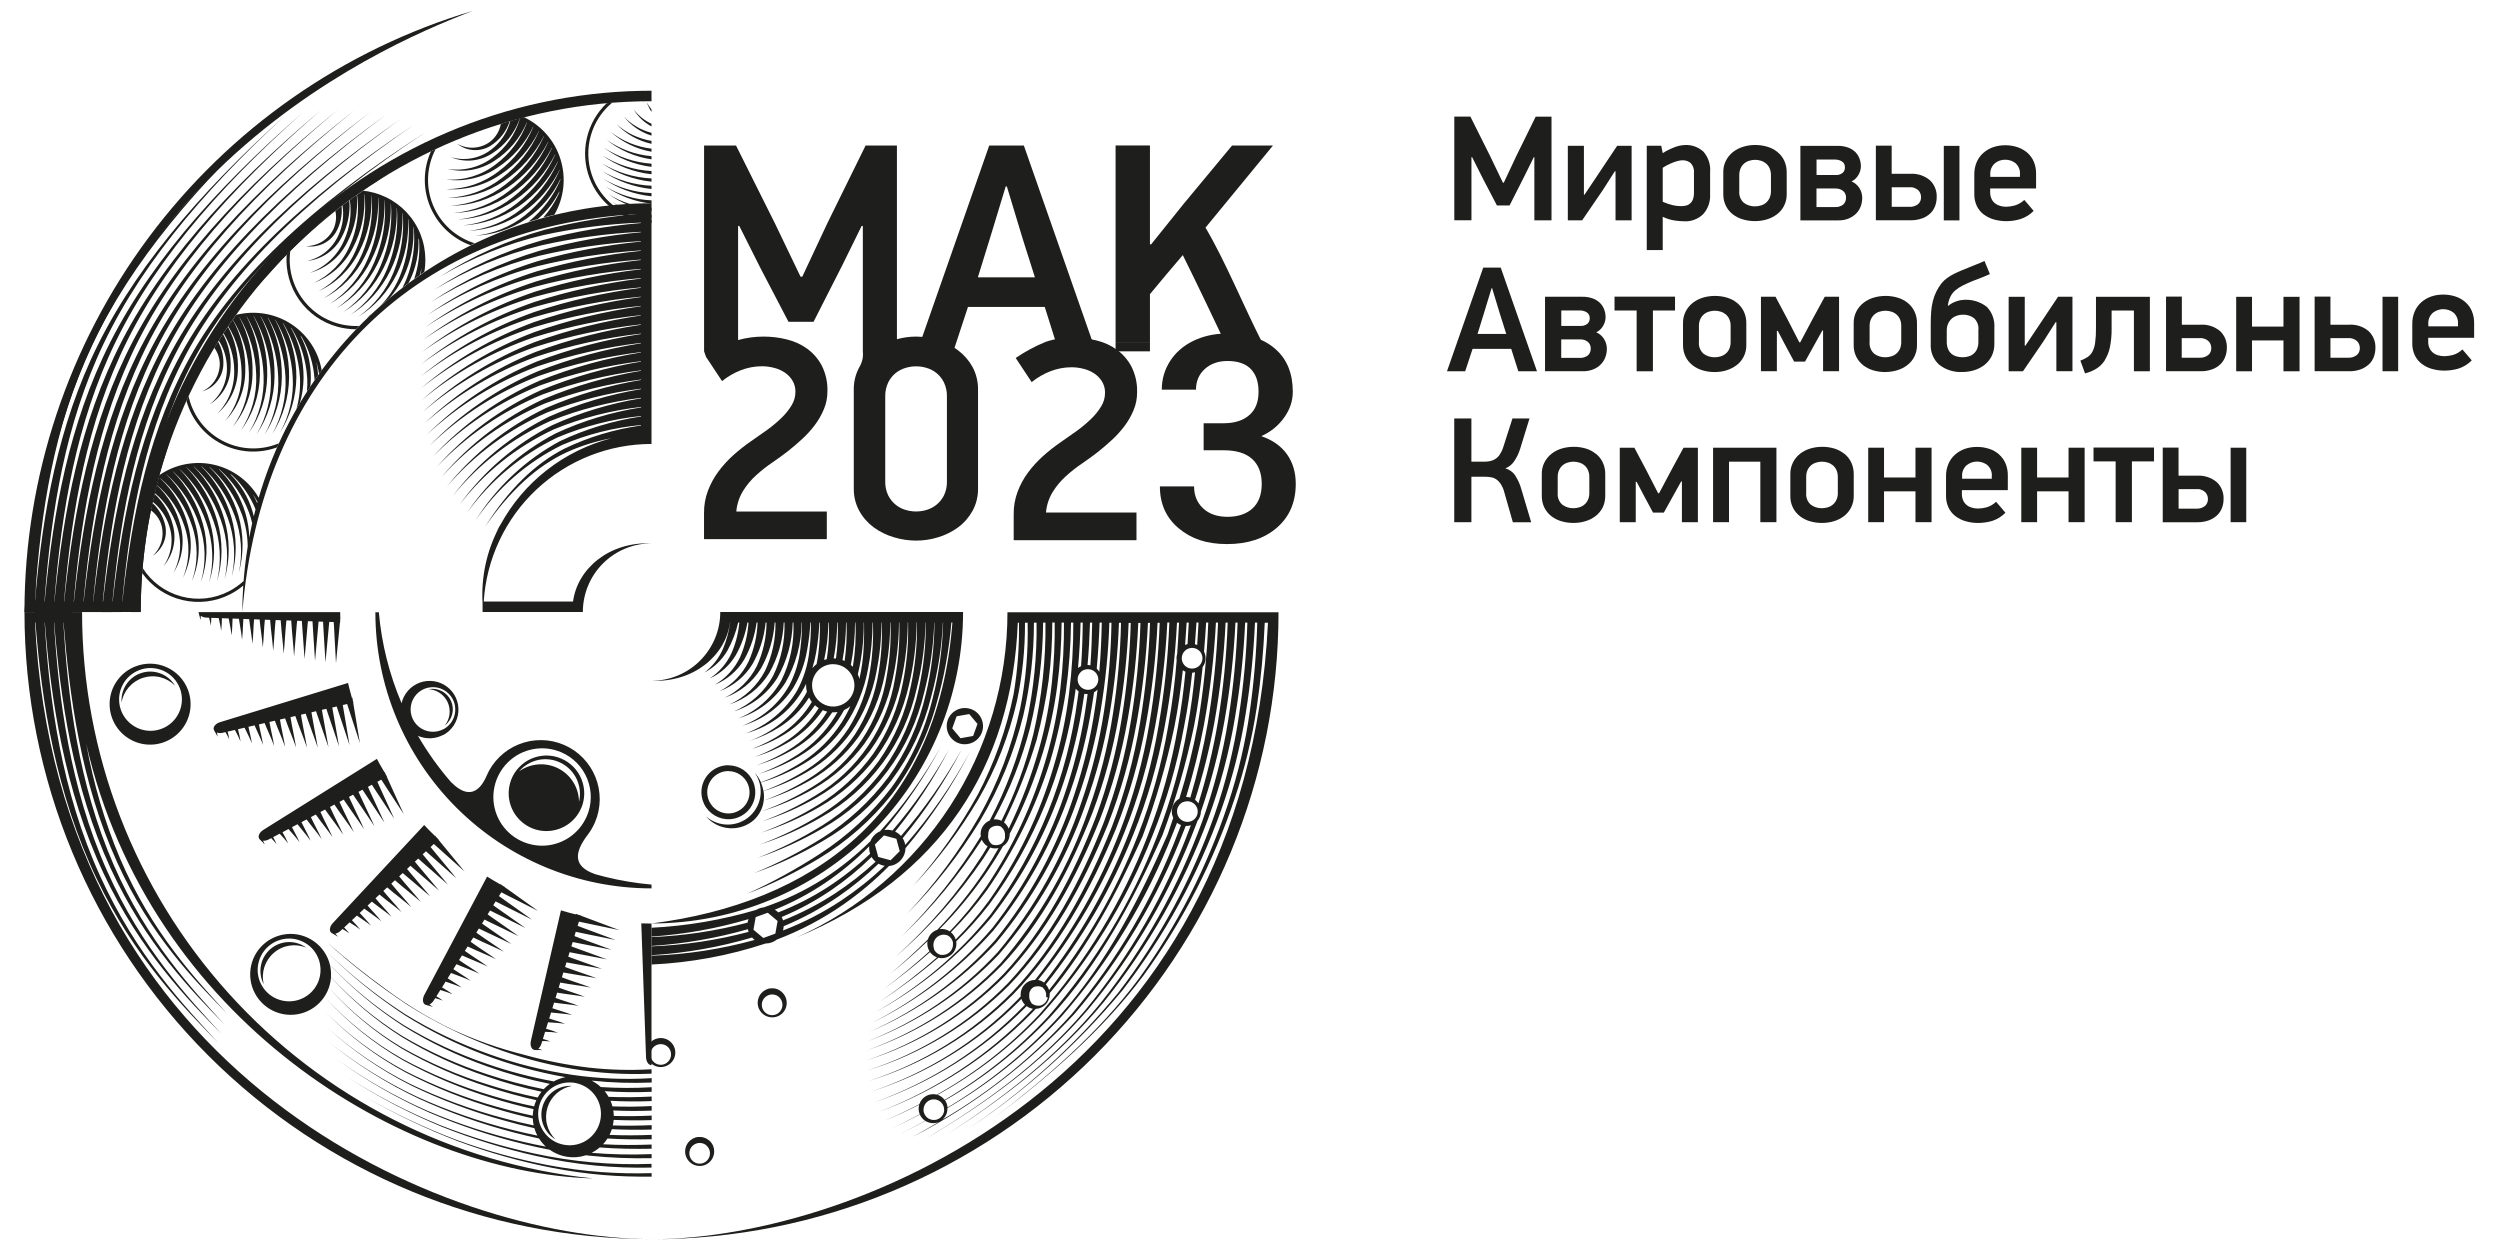 <?xml version="1.0" encoding="UTF-8"?> <svg xmlns="http://www.w3.org/2000/svg" id="_Слой_1" data-name="Слой_1" version="1.1" viewBox="0 0 447.5 225.38"><defs><style> .st0 { fill-rule: evenodd; } .st0, .st1 { fill: #1e1e1c; } </style></defs><path class="st0" d="M23.42,109.56c1.5-14.35,3.89-29.53,11.3-43.44,7.99-15,22.65-28.08,43.52-40.9-3.76,2.38-7.32,4.78-10.67,7.18-7.3,4.65-13.9,10.31-19.62,16.81-4.98,5.17-9.2,11.02-12.55,17.36-2.35,4.61-4.24,9.44-5.65,14.42-2.97,9.04-4.51,18.5-4.56,28.02l-.04.55h-1.73c1.23-14.4,3.38-29.67,10.56-43.81,7.76-15.27,22.06-28.79,42.26-42.13-20.49,13.16-35.02,26.55-43.03,41.78-7.45,14.16-9.94,29.55-11.53,44.15h1.73ZM21.69,109.56h-1.74c1.64-14.78,4.2-30.35,11.66-44.72,8-15.42,22.37-29.05,42.41-42.46-19.74,13.56-33.86,27.3-41.58,42.72-7.2,14.37-9.44,29.84-10.74,44.46ZM19.95,109.56c1.35-14.81,3.65-30.42,10.82-44.96,7.68-15.57,21.59-29.47,40.84-43.22-19.58,13.63-33.73,27.46-41.68,43.01-7.44,14.55-10.04,30.25-11.7,45.18h1.73ZM18.22,109.56h-1.74c1.65-15.04,4.27-30.82,11.66-45.5,7.88-15.66,21.81-29.64,40.89-43.48-18.72,13.91-32.39,27.96-40,43.63-7.12,14.67-9.45,30.4-10.81,45.34ZM16.49,109.56c1.36-15.06,3.69-30.85,10.75-45.63,7.51-15.73,20.91-29.88,39.09-43.89-18.55,13.97-32.23,28.07-40.02,43.8-7.31,14.76-9.92,30.61-11.54,45.72h1.73ZM14.76,109.56h-1.73c1.58-15.16,4.17-31.01,11.39-45.83,7.67-15.75,21.07-29.95,39.08-44.01-17.62,14.08-30.73,28.31-38.12,44.04-6.97,14.84-9.28,30.68-10.61,45.8ZM13.03,109.56c1.28-15.16,3.55-30.99,10.41-45.85,7.26-15.73,20.07-29.99,37.11-44.11-17.44,14.13-30.55,28.37-38.09,44.11-7.11,14.85-9.66,30.7-11.16,45.85h1.73ZM11.3,109.56h-1.74c1.43-15.11,3.89-30.9,10.88-45.74,7.38-15.7,20.19-29.97,37.05-44.13-16.45,14.15-28.94,28.39-36.04,44.07-6.73,14.86-8.94,30.66-10.15,45.81ZM9.57,109.56c1.12-15.1,3.28-30.83,9.85-45.64,6.93-15.59,19.07-29.8,34.89-43.87-16.27,14.17-28.73,28.42-35.94,44.02-6.83,14.77-9.22,30.46-10.54,45.49h1.74ZM7.83,109.56h-1.73c1.19-14.88,3.47-30.42,10.12-45.09,7.02-15.46,19.12-29.63,34.76-43.73-15.18,13.98-26.96,28.08-33.68,43.51-6.4,14.69-8.46,30.29-9.47,45.3ZM6.11,109.56c.87-14.85,2.8-30.26,9.02-44.79,6.5-15.21,17.88-29.14,32.37-42.93-14.99,14-26.71,28.02-33.52,43.28-6.45,14.47-8.58,29.77-9.6,44.43h1.73Z"></path><path class="st0" d="M116.62,38.46c-2.53-.1-4.98-.91-7.06-2.35,2.05,1.6,4.49,2.61,7.06,2.94v-.59ZM64.95,34.13c.67.07,1.34.19,1.99.37,3,.81,5.59,2.71,7.26,5.34,1.67,2.62,2.29,5.78,1.75,8.84-.23.15-.46.31-.69.47.09-.37.16-.75.2-1.13-.09.41-.2.82-.32,1.22-.33.23-.67.46-1,.7.76-2.24,1.06-4.62.87-6.99-.04-.11-.07-.21-.11-.32.12,2.65-.42,5.29-1.59,7.67-.06.13-.13.25-.19.38-.37.27-.74.55-1.1.83.27-.5.52-1.01.73-1.53,1.17-2.93,1.62-6.1,1.3-9.24l-.06-.11c.18,3.13-.45,6.25-1.82,9.07-.64,1.3-1.44,2.51-2.38,3.6-.6.5-1.2,1.02-1.78,1.54,1.54-1.58,2.76-3.43,3.6-5.47,1.3-3.19,1.81-6.65,1.48-10.08l-.05-.06c.17,3.4-.52,6.79-2.02,9.85-1.55,3.13-3.94,5.78-6.9,7.64,2.81-1.99,5-4.74,6.31-7.93,1.39-3.36,1.96-7.01,1.65-10.64l-.04-.04c.15,3.58-.6,7.15-2.18,10.37-1.59,3.23-4.05,5.96-7.1,7.87,2.9-2.06,5.16-4.89,6.52-8.17,1.45-3.46,2.06-7.21,1.77-10.95l-.03-.03c.12,3.7-.67,7.37-2.32,10.68-1.61,3.29-4.12,6.05-7.24,7.98,2.96-2.08,5.28-4.96,6.68-8.3,1.49-3.49,2.13-7.3,1.84-11.09l-.03-.02c.11,3.75-.71,7.46-2.39,10.81-1.63,3.31-4.18,6.07-7.34,7.95,3.01-2.05,5.37-4.93,6.78-8.29,1.51-3.48,2.15-7.28,1.87-11.07h-.03c.11,3.72-.72,7.42-2.41,10.75-1.62,3.28-4.19,5.99-7.37,7.78,3.03-1.97,5.41-4.8,6.82-8.13,1.5-3.42,2.14-7.16,1.84-10.89h-.03c.12,3.65-.69,7.28-2.37,10.54-1.59,3.2-4.16,5.82-7.34,7.47,3.03-1.84,5.4-4.58,6.79-7.83,1.47-3.3,2.07-6.93,1.74-10.53h-.03c.17,3.52-.61,7.03-2.25,10.16-1.54,3.07-4.09,5.53-7.22,6.96,2.99-1.63,5.34-4.22,6.68-7.34,1.41-3.13,1.95-6.59,1.55-10.01h-.04c.23,3.33-.48,6.66-2.05,9.61-1.47,2.88-3.96,5.11-6.99,6.25,2.9-1.36,5.2-3.73,6.46-6.67,1.29-2.84,1.74-5.99,1.29-9.08.35-.25.7-.49,1.05-.73ZM63.73,58.94c-1.1,0-2.2-.15-3.26-.43-2.79-.75-5.23-2.45-6.9-4.81s-2.47-5.22-2.26-8.1c.22-.22.43-.45.65-.67-.23,1.72-.08,3.48.45,5.14.52,1.66,1.41,3.18,2.59,4.46,1.18,1.28,2.62,2.29,4.23,2.94,1.61.66,3.35.96,5.08.87-.19.2-.39.39-.58.59ZM66.22,56.47c-.22.15-.44.29-.66.43.35-.25.7-.5,1.03-.78-.12.12-.25.23-.37.35ZM60.03,37.75c.24,1.06.13,2.18-.31,3.18-.44.94-1.14,1.74-2.02,2.29-.88.55-1.9.84-2.94.83,1.05.18,2.12.03,3.09-.42.96-.45,1.76-1.18,2.3-2.1.8-1.41,1.15-3.03,1-4.64-.37.28-.74.57-1.11.85ZM61.3,36.77c.3,1.8.05,3.64-.7,5.3-.51,1.16-1.29,2.19-2.27,3-.98.81-2.14,1.37-3.38,1.65,1.29-.14,2.52-.59,3.59-1.31,1.07-.72,1.95-1.7,2.56-2.84,1.13-2.05,1.63-4.38,1.43-6.71-.41.3-.82.61-1.22.91ZM62.62,35.79c.36,2.47,0,5-1.04,7.27-.58,1.33-1.42,2.53-2.47,3.52s-2.3,1.76-3.66,2.26c1.42-.38,2.74-1.05,3.89-1.97,1.15-.92,2.09-2.07,2.76-3.37,1.42-2.63,2.03-5.62,1.76-8.6-.41.29-.82.6-1.24.9ZM93.84,21c1.54.74,2.92,1.79,4.04,3.09,1.12,1.3,1.96,2.81,2.46,4.45.51,1.64.67,3.36.48,5.06-.19,1.7-.73,3.35-1.59,4.83-.66.16-1.32.33-1.98.51,1.15-1.31,2.1-2.78,2.83-4.37.02-.11.04-.22.06-.33-.95,1.89-2.25,3.58-3.85,4.96-.58.16-1.15.34-1.72.52l.13-.1c2.45-1.99,4.38-4.55,5.62-7.45v-.13c-1.36,2.82-3.42,5.25-5.99,7.05-2.75,1.89-5.97,2.96-9.29,3.1,3.28-.33,6.39-1.61,8.96-3.66,2.69-2.16,4.81-4.94,6.19-8.1v-.07c-1.51,3.06-3.76,5.69-6.56,7.64-2.87,1.99-6.24,3.14-9.73,3.33,3.42-.38,6.67-1.72,9.36-3.87,2.85-2.27,5.11-5.18,6.6-8.5l-.02-.05c-1.61,3.21-3.99,5.96-6.94,8.01-2.96,2.05-6.43,3.24-10.02,3.44,3.53-.39,6.88-1.77,9.67-3.98,2.95-2.32,5.3-5.31,6.85-8.72l-.02-.04c-1.68,3.29-4.16,6.12-7.21,8.22-3.01,2.09-6.54,3.29-10.2,3.46,3.6-.38,7.02-1.77,9.86-4.02,3-2.33,5.4-5.35,6.99-8.8l-.02-.04c-1.72,3.33-4.24,6.18-7.34,8.3-3.02,2.1-6.59,3.28-10.27,3.39,3.63-.33,7.08-1.71,9.95-3.96,3.01-2.31,5.42-5.32,7.01-8.77l-.02-.03c-1.71,3.32-4.23,6.15-7.33,8.24-3.01,2.08-6.57,3.21-10.23,3.23,3.61-.25,7.06-1.58,9.91-3.81,2.97-2.26,5.34-5.22,6.89-8.63l-.02-.03c-1.67,3.26-4.14,6.04-7.19,8.07-2.95,2.03-6.46,3.07-10.04,2.97,3.54-.14,6.94-1.38,9.73-3.55,2.89-2.18,5.17-5.06,6.63-8.37l-.02-.02c-1.57,3.17-3.95,5.86-6.9,7.8-2.84,1.94-6.26,2.85-9.69,2.58,3.4.02,6.71-1.1,9.4-3.19,2.76-2.05,4.9-4.82,6.21-8l-.03-.02c-1.42,3.03-3.65,5.59-6.46,7.41-2.68,1.81-5.94,2.55-9.14,2.08,3.19.22,6.35-.74,8.88-2.7,2.56-1.9,4.51-4.51,5.61-7.51l-.03-.02c-1.2,2.83-3.22,5.23-5.81,6.89-1.22.81-2.6,1.36-4.05,1.61-1.45.25-2.93.19-4.35-.17,1.43.23,2.89.16,4.29-.2,1.4-.36,2.72-1,3.87-1.88,2.31-1.71,3.99-4.12,4.8-6.88h-.03c-.91,2.56-2.65,4.75-4.96,6.21-1.09.7-2.33,1.13-3.61,1.24-1.29.11-2.58-.09-3.77-.59,1.22.36,2.51.43,3.76.2,1.25-.23,2.43-.75,3.44-1.52,1.71-1.28,2.93-3.1,3.47-5.17.82-.24,1.64-.46,2.47-.67ZM84.22,43.89c-1.61-.59-3.08-1.5-4.32-2.68-1.24-1.18-2.22-2.61-2.89-4.18-.66-1.58-1-3.28-.97-4.99.02-1.71.4-3.4,1.11-4.96.28-.13.56-.26.83-.39-.81,1.54-1.27,3.24-1.35,4.98-.08,1.74.22,3.47.89,5.08.67,1.61,1.68,3.05,2.96,4.22,1.29,1.17,2.81,2.05,4.47,2.57-.25.12-.49.24-.73.36ZM89.65,22.18c-.23,1.28-.93,2.43-1.96,3.22-.84.61-1.84.97-2.88,1.03s-2.07-.18-2.98-.7c.83.66,1.84,1.06,2.9,1.13,1.06.07,2.12-.18,3.03-.73,1.64-1.02,2.88-2.59,3.48-4.43-.53.16-1.06.31-1.59.47ZM109.55,18.4c-1.83,1.53-3.15,3.58-3.8,5.88-.65,2.3-.58,4.74.18,7,.76,2.26,2.19,4.24,4.1,5.68,1.91,1.44,4.2,2.26,6.59,2.37v.58c-2.44-.1-4.79-.92-6.76-2.36-1.97-1.43-3.48-3.41-4.34-5.7-.86-2.28-1.02-4.77-.47-7.15.55-2.38,1.78-4.54,3.55-6.22.32-.03.64-.06.96-.09ZM116.62,19.6c-.32-.4-.6-.83-.84-1.28.21.61.49,1.19.84,1.72v-.44ZM116.62,22.15c-1.27-.58-2.37-1.47-3.21-2.59.76,1.3,1.88,2.36,3.21,3.07v-.48ZM116.62,23.78c-1.88-.48-3.59-1.49-4.94-2.9,1.27,1.6,2.99,2.78,4.94,3.4v-.5ZM116.62,25.22c-2.33-.39-4.5-1.42-6.27-2.99,1.7,1.76,3.88,2.98,6.27,3.52v-.53ZM116.62,26.61c-2.66-.31-5.18-1.35-7.29-2.99,2.05,1.84,4.58,3.06,7.29,3.54v-.55ZM116.62,27.96c-2.89-.25-5.67-1.27-8.04-2.94,2.31,1.87,5.09,3.08,8.04,3.5v-.56ZM116.62,29.3c-3.04-.21-5.98-1.2-8.53-2.87,2.5,1.87,5.44,3.06,8.53,3.44v-.57ZM116.62,30.62c-3.13-.17-6.16-1.14-8.81-2.8,2.6,1.86,5.64,3.02,8.81,3.37v-.58ZM116.62,31.94c-3.15-.15-6.2-1.08-8.9-2.71,2.65,1.82,5.7,2.95,8.9,3.29v-.58ZM116.62,33.25c-3.11-.13-6.14-1.03-8.82-2.63,2.63,1.78,5.66,2.88,8.82,3.21v-.58ZM116.62,34.56c-3.04-.11-5.99-.99-8.6-2.55,2.57,1.73,5.52,2.8,8.6,3.13v-.58ZM116.62,35.86c-2.9-.11-5.73-.96-8.22-2.47,2.44,1.68,5.27,2.73,8.22,3.06v-.58ZM116.62,37.16c-2.73-.11-5.38-.94-7.68-2.4,2.26,1.63,4.91,2.66,7.68,2.99v-.58Z"></path><path class="st0" d="M42.27,56.36c.26-.07.53-.13.81-.17,1.61-.3,3.25-.27,4.85.07,1.6.34,3.11.99,4.46,1.92s2.49,2.11,3.38,3.48c.89,1.37,1.5,2.9,1.79,4.51l.02.12c-.16.22-.32.44-.48.66-.03-.23-.06-.46-.11-.68-.1-.53-.23-1.05-.4-1.56.19.81.31,1.63.34,2.46-.21.3-.42.6-.63.91,0-.11,0-.21-.01-.32-.18-2.62-.97-5.17-2.29-7.44l-.23-.24c1.25,2.34,1.9,4.95,1.87,7.6,0,.51-.04,1.01-.1,1.52-.2.31-.41.62-.61.93.09-.83.11-1.66.06-2.5-.21-3.15-1.17-6.2-2.82-8.9l-.1-.07c1.51,2.75,2.29,5.83,2.27,8.97-.02,1.54-.24,3.07-.67,4.55-.2.34-.4.68-.6,1.02.51-1.83.72-3.72.62-5.62-.21-3.44-1.24-6.78-3.01-9.74l-.06-.03c1.62,3,2.46,6.35,2.43,9.76-.05,3.49-1.06,6.91-2.93,9.86,1.68-3.01,2.47-6.43,2.28-9.87-.19-3.63-1.26-7.17-3.1-10.31l-.05-.02c1.68,3.17,2.54,6.71,2.5,10.29-.04,3.6-1.08,7.12-3.01,10.16,1.73-3.11,2.54-6.64,2.36-10.18-.18-3.75-1.25-7.39-3.13-10.64h-.04c1.71,3.27,2.57,6.93,2.52,10.62-.04,3.66-1.11,7.24-3.09,10.32,1.78-3.15,2.62-6.75,2.44-10.37-.16-3.8-1.23-7.5-3.12-10.8h-.04c1.72,3.33,2.58,7.04,2.5,10.78-.04,3.68-1.15,7.27-3.2,10.33,1.83-3.15,2.72-6.76,2.54-10.4-.14-3.79-1.2-7.5-3.08-10.79h-.03c1.71,3.32,2.56,7.02,2.46,10.75-.05,3.66-1.2,7.21-3.3,10.21,1.89-3.09,2.81-6.67,2.65-10.28-.12-3.74-1.16-7.38-3.04-10.61h-.03c1.69,3.25,2.52,6.88,2.41,10.54-.06,3.58-1.25,7.04-3.41,9.9,1.94-2.96,2.9-6.45,2.75-9.99-.1-3.62-1.12-7.15-2.98-10.26h-.03c1.67,3.12,2.48,6.62,2.35,10.15-.07,3.44-1.31,6.75-3.51,9.39,1.99-2.76,2.99-6.11,2.86-9.51-.08-3.41-1.07-6.74-2.88-9.63.2-.28.4-.57.6-.85ZM49.59,80.08c-1.61.59-3.32.83-5.03.73-1.71-.11-3.38-.57-4.9-1.35-1.52-.78-2.87-1.87-3.95-3.2-1.08-1.33-1.88-2.86-2.34-4.51.13-.28.26-.56.39-.83.65,3.01,2.45,5.65,5.02,7.36,2.56,1.71,5.69,2.35,8.72,1.79.83-.15,1.65-.4,2.43-.72-.11.25-.22.5-.33.75ZM38.37,62.27c.6.82.94,1.81.97,2.82,0,1.04-.28,2.06-.84,2.94-.55.88-1.35,1.58-2.29,2.02,1.02-.29,1.93-.89,2.6-1.71.67-.82,1.08-1.83,1.16-2.89.11-1.49-.21-2.98-.93-4.3-.23.37-.46.73-.68,1.1ZM39.17,60.98c.92,1.43,1.42,3.08,1.45,4.78.04,1.27-.22,2.53-.76,3.69-.54,1.15-1.34,2.16-2.34,2.94,1.1-.68,2.02-1.62,2.67-2.73.66-1.12,1.03-2.37,1.08-3.67.13-2.15-.33-4.3-1.35-6.2-.26.39-.51.79-.76,1.19ZM40.01,59.66c1.22,1.97,1.88,4.24,1.91,6.56.05,1.45-.19,2.89-.71,4.24-.52,1.35-1.32,2.58-2.33,3.61,1.12-.95,2.02-2.13,2.66-3.45.64-1.32.99-2.76,1.04-4.23.14-2.75-.48-5.49-1.79-7.91-.26.39-.52.79-.78,1.18ZM40.85,58.39c1.51,2.46,2.34,5.28,2.39,8.17.13,3.2-.93,6.33-2.95,8.8,2.24-2.33,3.53-5.42,3.61-8.66.15-3.3-.63-6.58-2.25-9.47-.27.38-.54.76-.8,1.15Z"></path><path class="st0" d="M4.38,109.56v-.04c.01-24.17,7.83-47.69,22.27-67.07C41.1,23.07,61.41,8.87,84.58,1.96,74.08,6.11,7.92,30.71,6.27,107.68h17.06c.49-24.09,10.28-47.06,27.31-64.1,17.04-17.04,40.01-26.83,64.1-27.32.63-.02,1.26-.02,1.88-.02v1.88c-24.25,0-47.5,9.64-64.65,26.78-17.15,17.15-26.78,40.4-26.78,64.65H4.38Z"></path><path class="st0" d="M116.62,36.34v43.13c-7.65,0-15.02,2.92-20.6,8.16-5.58,5.24-8.95,12.41-9.43,20.05h15.98c.78-5.86,6.43-10.73,14.05-10.42-3.26,0-6.39,1.3-8.69,3.6-2.31,2.31-3.6,5.43-3.6,8.69h-17.95v-1.55c-.28-4.69.73-9.37,2.91-13.53-.18.27-.36.54-.54.82.27-.46.54-.9.81-1.33,2.08-3.81,4.91-7.16,8.34-9.83,3.42-2.67,7.36-4.6,11.57-5.69-2.75.51-5.44,1.35-7.99,2.5-5.32,2.45-10.14,6.82-14.67,13.37,4.25-6.72,8.9-11.27,14.2-13.99,4.34-2.09,8.97-3.49,13.74-4.15v-.09c-4.87.45-9.64,1.65-14.13,3.57-6.24,3.06-11.57,7.7-15.46,13.45,3.71-5.93,8.9-10.8,15.06-14.13,4.6-2.17,9.5-3.66,14.53-4.42v-.09c-5.14.54-10.17,1.83-14.93,3.83-6.45,3.08-12.04,7.72-16.24,13.51,4.04-5.99,9.51-10.88,15.9-14.23,4.85-2.25,9.99-3.81,15.27-4.64v-.09c-5.36.61-10.61,1.96-15.6,4.01-6.63,3.08-12.43,7.7-16.9,13.49,4.31-5.99,10-10.87,16.58-14.22,5.07-2.3,10.43-3.92,15.92-4.82v-.09c-5.57.67-11.03,2.07-16.24,4.15-6.79,3.06-12.78,7.65-17.48,13.42,4.57-5.99,10.47-10.85,17.23-14.19,5.27-2.33,10.81-3.99,16.49-4.94v-.08c-5.74.7-11.37,2.13-16.76,4.24-6.93,3.03-13.09,7.58-18.03,13.31,4.8-5.96,10.87-10.78,17.77-14.09,5.45-2.36,11.17-4.04,17.02-5.02v-.08c-5.9.74-11.69,2.18-17.24,4.3-7.04,2.99-13.35,7.47-18.48,13.15,5.01-5.92,11.24-10.68,18.27-13.95,5.6-2.36,11.45-4.06,17.44-5.06v-.08c-6.03.76-11.95,2.21-17.65,4.33-7.15,2.94-13.59,7.36-18.91,12.97,5.2-5.86,11.57-10.56,18.71-13.78,5.74-2.36,11.72-4.07,17.85-5.08v-.08c-6.14.76-12.18,2.21-18.01,4.32-7.22,2.88-13.76,7.21-19.22,12.74,5.36-5.78,11.85-10.4,19.07-13.57,5.85-2.35,11.94-4.04,18.15-5.05v-.07c-6.24.76-12.38,2.19-18.31,4.28-7.29,2.81-13.94,7.07-19.55,12.51,5.52-5.7,12.12-10.25,19.42-13.36,5.95-2.32,12.13-4,18.44-5v-.08c-6.31.75-12.53,2.17-18.55,4.22-7.32,2.74-14.04,6.89-19.76,12.21,5.64-5.59,12.32-10.04,19.65-13.08,6.03-2.29,12.28-3.95,18.65-4.93v-.08c-6.38.73-12.67,2.12-18.76,4.15-7.36,2.67-14.13,6.72-19.97,11.93,5.76-5.49,12.51-9.84,19.89-12.8,6.1-2.26,12.41-3.88,18.83-4.85v-.08c-6.42.71-12.75,2.06-18.9,4.04-7.37,2.59-14.19,6.53-20.11,11.62,5.85-5.37,12.65-9.61,20.04-12.5,6.15-2.21,12.5-3.8,18.96-4.74v-.07c-6.45.68-12.83,2-19.02,3.93-7.37,2.5-14.22,6.33-20.21,11.29,5.94-5.25,12.78-9.38,20.19-12.19,6.18-2.16,12.56-3.71,19.04-4.62v-.07c-6.46.64-12.85,1.92-19.07,3.8-7.36,2.41-14.22,6.12-20.27,10.95,6-5.11,12.85-9.12,20.24-11.85,6.2-2.11,12.6-3.61,19.09-4.48v-.07c-6.47.61-12.86,1.84-19.09,3.66-7.33,2.32-14.19,5.91-20.27,10.6,6.05-4.98,12.91-8.88,20.3-11.51,6.2-2.05,12.59-3.5,19.07-4.33v-.08c-6.45.57-12.83,1.75-19.06,3.51-7.29,2.23-14.15,5.7-20.26,10.25,6.08-4.84,12.93-8.61,20.28-11.15,6.2-1.99,12.58-3.39,19.04-4.19v-.08c-6.42.53-12.78,1.65-18.99,3.35-7.23,2.14-14.05,5.48-20.17,9.87,6.1-4.69,12.93-8.33,20.22-10.79,6.17-1.92,12.51-3.26,18.94-4.01v-.08c-6.38.49-12.7,1.55-18.88,3.19-7.16,2.05-13.95,5.26-20.07,9.5,6.11-4.54,12.91-8.06,20.15-10.42,6.14-1.86,12.43-3.14,18.81-3.85v-.08c-6.31.44-12.57,1.45-18.71,3.01-7.08,1.95-13.8,5.03-19.89,9.12,6.08-4.39,12.83-7.77,19.98-10.03,6.08-1.78,12.31-3.01,18.62-3.66v-.08c-6.24.39-12.43,1.33-18.5,2.82-6.97,1.85-13.61,4.79-19.66,8.72,6.06-4.23,12.74-7.48,19.8-9.65,6.01-1.71,12.15-2.87,18.37-3.47v-.08c-6.14.33-12.24,1.22-18.23,2.63-6.86,1.75-13.41,4.56-19.41,8.32,6.01-4.06,12.61-7.18,19.56-9.25,5.91-1.63,11.96-2.73,18.07-3.29v-.08c-6.02.29-12,1.11-17.88,2.44-6.71,1.65-13.12,4.31-19.02,7.9,5.92-3.89,12.4-6.87,19.22-8.83,5.79-1.55,11.71-2.58,17.69-3.08v-.08c-5.87.23-11.71.98-17.46,2.23-6.52,1.54-12.78,4.06-18.55,7.47,5.82-3.72,12.16-6.56,18.81-8.42,5.56-1.44,11.24-2.39,16.96-2.83-41.71,2.11-67.78,30.51-71.1,71.3,0-1.6.05-3.2.16-4.78-.7.59-1.47,1.11-2.29,1.53-2.65,1.38-5.71,1.75-8.61,1.06-2.9-.69-5.46-2.41-7.2-4.84.02-.31.06-.61.08-.91,1.59,2.51,4.06,4.32,6.92,5.1s5.91.45,8.55-.92c.95-.49,1.82-1.11,2.61-1.83-.01.19-.03.38-.04.58.16-2.28.42-4.54.78-6.76h0c-.02-1.97-.38-3.91-1.04-5.75-1.2-3.23-3.16-6.12-5.72-8.44l-.08-.02c2.43,2.39,4.2,5.36,5.17,8.63.97,3.36,1,6.92.07,10.28.73-3.37.48-6.87-.7-10.11-1.24-3.42-3.29-6.49-5.97-8.96h-.05c2.53,2.54,4.38,5.68,5.39,9.12,1.01,3.46,1.04,7.12.08,10.6.75-3.47.5-7.09-.71-10.43-1.26-3.53-3.35-6.71-6.09-9.27h-.04c2.59,2.64,4.48,5.89,5.5,9.44,1.03,3.51,1.05,7.25.05,10.77.78-3.54.54-7.22-.68-10.63-1.26-3.59-3.36-6.82-6.13-9.42h-.04c2.61,2.69,4.52,5.99,5.54,9.6,1.03,3.53,1.02,7.29-.05,10.82.84-3.55.63-7.26-.6-10.69-1.24-3.59-3.33-6.82-6.1-9.42h-.03c2.6,2.69,4.49,5.98,5.49,9.58,1.02,3.51.96,7.25-.18,10.72.91-3.5.74-7.19-.46-10.6-1.2-3.54-3.26-6.73-6-9.27h-.03c2.56,2.63,4.41,5.86,5.38,9.39.99,3.44.86,7.1-.37,10.46.99-3.4.9-7.02-.28-10.36-1.15-3.43-3.16-6.51-5.84-8.94h-.03c2.51,2.5,4.3,5.62,5.21,9.03.94,3.31.72,6.84-.62,10,1.1-3.22,1.09-6.71-.04-9.92-1.07-3.27-3.02-6.18-5.62-8.43l-.03.02c2.42,2.3,4.15,5.24,4.98,8.48.87,3.12.54,6.44-.93,9.33,1.22-2.96,1.31-6.26.26-9.28-.93-2.87-2.64-5.42-4.95-7.37.15-.58.31-1.16.47-1.74.42-.28.85-.54,1.3-.78,2.84-1.47,6.14-1.79,9.21-.89s5.68,2.95,7.28,5.72c4.44-15.21,13.7-28.56,26.37-38.06,12.67-9.5,28.09-14.64,43.93-14.65ZM44.62,96.21c.16-.85.33-1.71.52-2.55-.15-.66-.34-1.32-.58-1.95-1.11-2.95-2.92-5.59-5.28-7.69l-.12-.04c2.25,2.18,3.89,4.91,4.78,7.91.41,1.41.64,2.86.68,4.32ZM45.43,92.44c.1-.42.2-.85.31-1.27-.94-2.34-2.4-4.45-4.25-6.16-.1-.05-.2-.11-.29-.16,1.88,1.87,3.26,4.18,4.01,6.73.08.29.16.58.23.87ZM45.74,91.15c.09-.33.18-.67.27-1-.09.33-.18.67-.27,1ZM46.04,90.04l.05-.2-.02-.03c-.25-.48-.52-.94-.83-1.37.3.52.57,1.05.79,1.6ZM27.01,91.35c.86.62,1.5,1.49,1.84,2.49.31.99.33,2.05.06,3.06-.27,1-.83,1.91-1.6,2.6.89-.57,1.59-1.41,1.99-2.39.41-.98.5-2.06.27-3.1-.35-1.52-1.14-2.91-2.28-3.98-.1.44-.19.88-.28,1.32ZM27.34,89.82c1.37,1.11,2.39,2.6,2.94,4.28.41,1.2.53,2.49.35,3.75-.18,1.26-.65,2.46-1.38,3.5.85-.97,1.46-2.14,1.76-3.39.3-1.26.29-2.57-.03-3.82-.52-2.19-1.67-4.19-3.31-5.75-.11.48-.22.95-.33,1.43ZM27.7,88.25c1.85,1.56,3.22,3.61,3.96,5.92.47,1.37.66,2.82.55,4.26-.11,1.44-.51,2.85-1.18,4.13.79-1.24,1.32-2.62,1.54-4.08.22-1.45.14-2.93-.24-4.35-.7-2.8-2.19-5.34-4.29-7.32-.12.48-.24.96-.35,1.43Z"></path><path class="st0" d="M116.62,221.8c-29.77,0-58.31-11.83-79.36-32.88C16.21,167.88,4.38,139.33,4.38,109.56h1.84v-.12s1.66,0,1.66,0h1.67v.12s0,0,0,0v-.12s1.66,0,1.66,0v.12s0,0,0,0v-.12s1.66,0,1.66,0v.12h1.82c0,25.22,9.36,49.55,26.26,68.27,16.9,18.73,40.14,30.52,65.23,33.11-34.04-.95-79.46-28.41-90.74-77.8,1.25,7.03,3.27,13.9,6.03,20.48,5.69,13.31,13.59,21.69,19.15,27.77-5.65-5.74-13.7-13.87-19.67-27.08-6.52-14.4-8.5-29.78-9.58-42.87h-.04c.82,13.16,2.61,28.74,9.06,43.46,5.96,13.6,14.08,22.25,19.85,28.54-5.89-6.02-14.18-14.45-20.44-28.01-6.8-14.72-9-30.52-10.1-43.98h-.04c.83,13.53,2.82,29.5,9.53,44.49,6.2,13.86,14.54,22.72,20.5,29.18-6.09-6.22-14.61-14.89-21.11-28.7-7.07-15.01-9.46-31.18-10.55-44.98h-.04c.82,13.86,3,30.2,9.97,45.45,6.44,14.09,14.97,23.16,21.11,29.77-6.28-6.38-15-15.27-21.74-29.32-7.32-15.26-9.9-31.78-10.98-45.9h-.08c3.91,81.22,73.22,110.27,110.35,110.36ZM116.62,192.19h-.07c-4.69.2-9.39-.09-14.03-.86-5.02-.84-9.93-2.18-14.68-4-5.16-1.97-10.12-4.44-14.8-7.39-5.11-3.37-9.96-7.13-14.49-11.25,3.49,3.04,7.01,5.87,10.57,8.42,3.66,2.73,7.58,5.11,11.7,7.1,4.17,1.94,8.51,3.47,12.97,4.59,3.83,1.07,7.73,1.84,11.67,2.31,3.68.41,7.39.5,11.08.29.02,0,.05,0,.09,0v.79ZM116.62,192.99c-4.75.29-9.52.09-14.23-.6-5.09-.74-10.1-1.99-14.94-3.73-5.21-1.84-10.2-4.22-14.91-7.11-5.1-3.28-9.86-7.07-14.19-11.32,4.32,4.31,9.06,8.17,14.15,11.52,8.77,5.51,18.52,9.27,28.72,11.06-.74.14-1.45.4-2.1.76-4.04-.74-8.02-1.78-11.9-3.12-5.25-1.78-10.28-4.13-15.02-7-4.8-3.04-9.21-6.65-13.14-10.75-.41-1.69-1.42-3.18-2.84-4.19-1.42-1.01-3.16-1.48-4.89-1.31-1.73.17-3.35.95-4.55,2.21-1.2,1.26-1.91,2.91-1.99,4.65-.08,1.74.46,3.45,1.54,4.82,1.08,1.37,2.61,2.31,4.32,2.64,1.71.33,3.48.04,4.99-.83,1.51-.87,2.66-2.25,3.23-3.9,3.78,4.26,8.17,7.93,13.02,10.89,4.96,2.87,10.22,5.2,15.69,6.94,2.82.92,5.63,1.69,8.43,2.31-.16.36-.3.73-.4,1.12-2.51-.52-5.04-1.16-7.58-1.93-5.54-1.63-10.9-3.84-15.98-6.58-5.15-2.91-9.81-6.61-13.82-10.96,4.01,4.43,8.69,8.21,13.87,11.19,5.12,2.82,10.52,5.11,16.11,6.81,2.44.76,4.87,1.41,7.29,1.95-.08.39-.12.78-.13,1.18-2.13-.45-4.28-.98-6.44-1.6-5.66-1.58-11.14-3.73-16.38-6.39-5.28-2.81-10.11-6.38-14.34-10.6,4.25,4.31,9.11,7.97,14.42,10.85,5.28,2.74,10.82,4.96,16.54,6.61,2.08.62,4.14,1.16,6.2,1.62.02.42.07.84.16,1.25-1.79-.37-3.6-.81-5.41-1.3-5.74-1.52-11.32-3.57-16.68-6.12-5.46-2.72-10.53-6.16-15.06-10.25,4.56,4.17,9.67,7.7,15.18,10.5,5.41,2.63,11.05,4.75,16.85,6.34,1.75.5,3.5.94,5.24,1.32.13.46.31.9.54,1.33-1.53-.31-3.07-.66-4.61-1.05-5.76-1.45-11.39-3.41-16.81-5.85-5.63-2.62-10.93-5.9-15.8-9.77,4.91,3.96,10.26,7.33,15.96,10.04,5.49,2.52,11.19,4.55,17.03,6.07,1.52.4,3.02.76,4.53,1.08.34.53.74,1.02,1.21,1.45-1.42-.26-2.86-.57-4.3-.91-5.76-1.34-11.4-3.17-16.84-5.48-5.74-2.51-11.2-5.61-16.29-9.25,5.16,3.74,10.7,6.94,16.53,9.53,5.52,2.37,11.23,4.27,17.07,5.69,1.52.37,3.04.7,4.54.99.93.66,1.99,1.09,3.12,1.26,1.12.17,2.27.08,3.35-.28l.68.08c3.68.38,7.38.52,11.08.44v-.73c-3.58.15-7.16.07-10.73-.22.51-.26,1-.59,1.44-.97,3.16.25,6.27.29,9.29.23v-.75c-2.83.11-5.74.12-8.69-.05.29-.32.56-.66.79-1.03,2.68.16,5.33.19,7.91.13v-.78c-2.47.1-4.98.12-7.54,0,.16-.33.3-.67.41-1.02,2.41.12,4.79.14,7.13.07v-.79c-2.27.1-4.59.13-6.95.05.07-.33.12-.66.15-.99,2.3.1,4.57.11,6.8.04v-.81c-2.22.11-4.48.13-6.78.06,0-.33-.04-.65-.09-.98,2.33.11,4.61.11,6.87.03v-.82c-2.3.12-4.64.15-7.02.06-.09-.34-.21-.67-.34-1,2.49.14,4.95.15,7.36.05v-.81c-2.52.13-5.1.16-7.72.05-.2-.36-.43-.7-.69-1.01,2.8.19,5.6.23,8.41.11v-.82c-3.03.18-6.07.17-9.1-.03-.49-.46-1.05-.84-1.64-1.15,3.57.38,7.16.49,10.74.34v-.82ZM98.41,194.01c-3.81-.77-7.56-1.82-11.22-3.13-5.26-1.86-10.3-4.29-15.03-7.23-4.79-3.11-9.18-6.78-13.1-10.93.17.72.23,1.45.18,2.18,3.75,4.06,8.03,7.6,12.73,10.52,4.81,2.85,9.93,5.15,15.25,6.88,3.31,1.09,6.68,1.98,10.1,2.66.33-.35.69-.66,1.08-.94ZM59.24,174.92c3.74,4.13,8.01,7.73,12.71,10.72,4.82,2.92,9.95,5.3,15.3,7.09,3.17,1.09,6.4,1.99,9.68,2.69-.26.33-.49.68-.69,1.04-2.96-.61-5.88-1.37-8.76-2.28-5.43-1.66-10.66-3.92-15.6-6.72-4.84-2.89-9.23-6.49-13.01-10.67.21-.6.34-1.23.38-1.87ZM116.62,209c-3.34.07-6.68-.05-10-.36-3.55-.35-7.08-.91-10.56-1.7-5.78-1.29-11.44-3.05-16.94-5.24-5.89-2.43-11.54-5.4-16.88-8.87,5.26,3.37,10.81,6.24,16.6,8.59,5.42,2.12,11,3.81,16.7,5.04,6.92,1.51,14,2.14,21.08,1.87v.68ZM116.62,209.99c-3.02.09-6.03.03-9.04-.19-3.18-.24-6.34-.65-9.47-1.24-5.58-1.07-11.07-2.58-16.42-4.53-5.74-2.18-11.31-4.81-16.63-7.88,5.44,3.17,11.12,5.9,16.99,8.16,5.45,2.02,11.05,3.6,16.75,4.73,3.01.59,6.06,1.02,9.12,1.28,2.96.26,5.87.32,8.72.31v-.64ZM79.32,131.55c-.69.37-1.45.57-2.23.6s-1.56-.12-2.27-.43c1.73,2.99,3.75,5.8,6.02,8.4v-.03c3.01,3.01,5.04,1.62,6.25-1.2.54-1.28,1.33-2.43,2.32-3.4.99-.97,2.16-1.74,3.45-2.25,1.29-.52,2.66-.78,4.05-.76,1.39.01,2.76.3,4.03.85,1.28.54,2.43,1.33,3.4,2.33.97.99,1.73,2.16,2.25,3.45.52,1.29.77,2.66.76,4.05-.02,1.39-.3,2.76-.85,4.03-.34.8-.78,1.56-1.31,2.25-2.44,3.21-2.63,5.69,1.42,7.06.59.17,1.18.33,1.78.47l.08.02h0c2.68.66,5.4,1.11,8.15,1.35v.68c-13.11,0-25.68-5.21-34.95-14.48-9.27-9.27-14.48-21.84-14.48-34.95h.62c.49,5.61,1.87,11.1,4.07,16.28.19-.84.6-1.62,1.17-2.26.57-.64,1.3-1.14,2.11-1.43.81-.29,1.68-.37,2.54-.24.85.13,1.66.48,2.34,1,.68.52,1.23,1.21,1.58,2,.35.79.49,1.65.42,2.51-.07.86-.36,1.69-.83,2.41-.47.72-1.12,1.31-1.88,1.72ZM76.7,123.36c.81-.15,1.65-.03,2.38.35.73.38,1.31.99,1.65,1.75.34.75.41,1.59.21,2.39-.2.8-.66,1.51-1.32,2.01.46-.58.75-1.27.84-2,.09-.73-.02-1.47-.32-2.14-.3-.67-.78-1.24-1.39-1.66-.61-.42-1.32-.66-2.05-.7ZM79.38,130.52c-.7.37-1.49.53-2.28.45-.79-.08-1.53-.39-2.14-.89-.61-.5-1.06-1.18-1.29-1.93-.23-.76-.23-1.57,0-2.32.23-.76.68-1.43,1.29-1.93.61-.5,1.36-.81,2.15-.88.79-.08,1.58.08,2.28.46.7.37,1.27.95,1.64,1.65.5.94.6,2.03.29,3.05-.31,1.01-1.01,1.86-1.95,2.36ZM105.05,146.08c-.68,1.59-1.81,2.94-3.25,3.88-1.44.94-3.13,1.44-4.86,1.42-1.72-.02-3.4-.55-4.83-1.52-1.42-.97-2.53-2.35-3.17-3.94-.64-1.6-.8-3.35-.44-5.04.35-1.69,1.2-3.23,2.43-4.44,1.23-1.21,2.79-2.02,4.49-2.34,1.69-.32,3.44-.13,5.03.55,2.13.91,3.81,2.62,4.67,4.77.86,2.14.84,4.54-.07,6.67ZM92.9,138.09c.9-1.06,2.13-1.79,3.5-2.07,1.37-.28,2.78-.08,4.02.55,1.24.63,2.24,1.66,2.82,2.92.58,1.26.73,2.69.4,4.04-.01-1.24-.36-2.46-1.02-3.52-.66-1.06-1.59-1.91-2.7-2.47-1.11-.56-2.35-.81-3.59-.71-1.24.1-2.43.53-3.44,1.26ZM104.03,144.65c-.52,1.23-1.4,2.28-2.52,3.01-1.12.73-2.43,1.11-3.77,1.1-1.34-.01-2.64-.42-3.74-1.18-1.1-.75-1.96-1.82-2.46-3.06-.5-1.24-.62-2.6-.34-3.91.27-1.31.93-2.51,1.89-3.44.96-.94,2.17-1.57,3.48-1.81,1.31-.25,2.67-.1,3.9.43,1.65.7,2.95,2.03,3.62,3.7.67,1.66.65,3.53-.05,5.17ZM60.94,110.49l-.05.47v.44s-.04,0-.04,0l-.1,1.04c-.2,2.1-.41,4.19-.61,6.28-.11-2.11-.23-4.21-.34-6.32l-.06-1.05-.8-.03-.1,1.03c-.2,2.07-.38,4.15-.58,6.22-.11-2.1-.26-4.2-.38-6.28l-.05-1-.8-.03-.09.95c-.2,2.03-.35,4.08-.55,6.1-.11-2.06-.29-4.14-.4-6.19l-.05-.9-.82-.03-.08.83c-.2,1.98-.32,3.97-.52,5.93-.12-2.02-.32-4.05-.44-6.04l-.05-.76-.84-.03-.07.67c-.19,1.91-.29,3.85-.48,5.74-.11-1.96-.35-3.93-.47-5.87l-.04-.58-.86-.03-.05.48c-.19,1.84-.25,3.7-.44,5.51-.12-1.89-.38-3.79-.51-5.65l-.03-.37-.9-.03-.03.26c-.18,1.75-.22,3.53-.41,5.25-.12-1.8-.41-3.64-.54-5.41v-.13s-.95-.03-.95-.03h0c-.18,1.67-.19,3.35-.37,4.97-.12-1.67-.43-3.37-.57-5.01l-.99-.03c-.14,1.47-.13,2.96-.3,4.38-.12-1.47-.42-2.97-.58-4.41l-1.04-.04c-.1,1.25-.09,2.52-.24,3.73-.11-1.25-.38-2.53-.56-3.76l-1.13-.04c-.06,1.02-.05,2.04-.18,3.02-.1-1.01-.34-2.04-.52-3.04l-1.21-.04c0,.75-.04,1.5-.13,2.25-.11-.76-.25-1.52-.44-2.27l-1.33-.05c0,.47-.03.94-.09,1.4-.07-.48-.17-.95-.3-1.42l-.47-.02c-.36,0-.72-.11-1.02-.31,0,.25-.03.49-.07.74-.06-.36-.15-.71-.26-1.05h.03c-.07-.11-.1-.23-.1-.36h25.36c0,.31,0,.62,0,.93h.06ZM63.07,124.86l.1.58.09.32h-.04s.17,1.05.17,1.05c.35,2.08.69,4.15,1.04,6.23-.65-2.01-1.32-4.01-1.97-6.02l-.32-1-.78.18.17,1.02c.34,2.06.71,4.11,1.04,6.16-.65-2-1.34-3.99-1.99-5.97l-.31-.95-.79.18.16.94c.34,2.01.72,4.02,1.05,6.03-.64-1.97-1.35-3.92-1.99-5.87l-.28-.86-.8.18.14.82c.32,1.96.72,3.92,1.04,5.87-.64-1.92-1.35-3.83-1.99-5.72l-.24-.72-.82.19.11.67c.31,1.9.72,3.79,1.02,5.67-.62-1.86-1.35-3.71-1.98-5.55l-.18-.55-.84.19.07.48c.3,1.83.71,3.64,1,5.44-.6-1.79-1.35-3.57-1.96-5.33l-.12-.35-.87.2.04.26c.28,1.74.7,3.47.96,5.17-.59-1.71-1.34-3.41-1.92-5.08l-.05-.13-.92.21h0c.26,1.66.68,3.29.93,4.9-.55-1.58-1.28-3.14-1.84-4.69l-.97.22c.24,1.46.64,2.89.84,4.31-.49-1.39-1.17-2.76-1.7-4.11l-1.02.24c.22,1.23.57,2.45.73,3.66-.43-1.18-1.03-2.34-1.51-3.49l-1.1.26c.2,1,.49,1.99.61,2.96-.36-.95-.86-1.88-1.3-2.8l-1.18.27c.2.73.35,1.46.46,2.21-.3-.71-.64-1.41-1.01-2.08l-1.3.3c.13.45.22.91.27,1.38-.19-.44-.41-.88-.66-1.29l-.46.11c-.35.09-.72.08-1.07-.03.06.24.1.48.11.73-.15-.33-.33-.64-.52-.94h.03c-.09-.1-.16-.21-.19-.33-.14-.52.38-1.09,1.13-1.32l22.91-7.02c.21.9.44,1.78.69,2.66l.07-.02ZM68.86,138.2l.21.47.21.34-.04.03.43.96c.87,1.92,1.74,3.83,2.61,5.75-1.15-1.77-2.31-3.53-3.46-5.31l-.57-.88-.7.38.42.94c.86,1.9,1.75,3.79,2.6,5.68-1.14-1.76-2.33-3.51-3.46-5.25l-.54-.84-.71.38.39.87c.85,1.86,1.74,3.7,2.57,5.55-1.13-1.73-2.32-3.44-3.44-5.16l-.49-.75-.72.38.34.76c.82,1.81,1.71,3.6,2.52,5.4-1.11-1.69-2.3-3.35-3.4-5.02l-.42-.63-.74.39.27.61c.79,1.75,1.68,3.47,2.45,5.21-1.08-1.64-2.27-3.23-3.34-4.84l-.32-.49-.76.41.2.44c.76,1.69,1.63,3.33,2.37,4.99-1.05-1.57-2.23-3.1-3.27-4.64l-.21-.31-.79.42.11.24c.72,1.61,1.57,3.17,2.27,4.75-1.01-1.5-2.17-2.94-3.18-4.41l-.08-.11-.83.44h0c.67,1.53,1.51,3,2.16,4.5-.94-1.38-2.05-2.7-2.99-4.05l-.88.47c.61,1.34,1.36,2.62,1.93,3.94-.83-1.21-1.84-2.36-2.7-3.53l-.92.49c.54,1.14,1.18,2.23,1.65,3.35-.72-1.03-1.59-1.99-2.36-2.98l-.99.53c.46.91.98,1.79,1.36,2.7-.59-.82-1.32-1.6-1.98-2.37l-1.07.57c.38.65.72,1.32,1.01,2.01-.47-.61-.98-1.19-1.52-1.75l-1.17.62c.24.4.45.83.62,1.26-.3-.38-.62-.74-.97-1.08l-.42.22c-.32.18-.68.26-1.04.25.12.21.22.44.3.67-.23-.28-.48-.54-.75-.78h.03c-.11-.07-.21-.16-.27-.27-.27-.47.08-1.15.75-1.57l20.32-12.71c.43.81.89,1.61,1.36,2.39l.05-.03ZM103.1,163.58l.56.21.31.07v.04s.97.37.97.37c1.97.74,3.94,1.48,5.92,2.22-2.07-.44-4.14-.86-6.2-1.3l-1.03-.22-.24.76.96.36c1.95.73,3.91,1.44,5.85,2.17-2.05-.43-4.12-.83-6.16-1.26l-.98-.21-.23.77.89.34c1.91.72,3.85,1.39,5.75,2.11-2.02-.43-4.07-.79-6.08-1.21l-.88-.18-.24.78.78.29c1.86.7,3.75,1.34,5.6,2.04-1.98-.41-3.99-.74-5.95-1.14l-.74-.15-.25.8.63.24c1.8.68,3.64,1.27,5.42,1.95-1.92-.4-3.89-.68-5.79-1.06l-.57-.11-.25.83.45.17c1.73.65,3.51,1.2,5.21,1.85-1.85-.37-3.76-.62-5.6-.97l-.37-.07-.26.86.24.1c1.64.63,3.35,1.13,4.96,1.75-1.78-.35-3.62-.55-5.37-.88l-.13-.02-.27.9h0c1.56.6,3.18,1.05,4.7,1.65-1.64-.31-3.36-.46-4.98-.75l-.29.95c1.38.52,2.82.89,4.15,1.42-1.45-.26-2.97-.36-4.41-.58l-.31,1c1.18.42,2.41.73,3.54,1.2-1.23-.22-2.54-.28-3.77-.43l-.33,1.08c.97.32,1.96.57,2.87.95-1-.17-2.06-.2-3.08-.28l-.36,1.16c.73.19,1.44.43,2.14.71-.77-.1-1.53-.15-2.31-.16l-.39,1.27c.45.12.9.27,1.33.45-.48-.06-.96-.08-1.45-.07l-.14.46c-.1.35-.29.66-.56.9.24.07.47.16.69.27-.36-.03-.72-.04-1.08-.02v-.03c-.11.04-.24.04-.36,0-.52-.14-.76-.87-.58-1.63l5.38-23.35c.87.27,1.76.51,2.65.73l.02-.07ZM89.58,158.25l.44.32.32.17-.02.04.86.61c1.71,1.22,3.43,2.45,5.14,3.67-1.88-.96-3.77-1.91-5.65-2.86l-.93-.48-.43.68.84.6c1.7,1.21,3.41,2.41,5.09,3.62-1.87-.95-3.77-1.87-5.63-2.82l-.89-.45-.43.69.78.56c1.66,1.19,3.35,2.34,5.01,3.52-1.84-.94-3.73-1.82-5.56-2.74l-.8-.4-.43.69.68.49c1.62,1.16,3.28,2.26,4.88,3.42-1.81-.91-3.66-1.75-5.45-2.64l-.68-.34-.44.71.55.39c1.56,1.12,3.19,2.17,4.73,3.29-1.75-.88-3.58-1.67-5.32-2.53l-.52-.26-.46.74.39.28c1.5,1.08,3.08,2.07,4.55,3.14-1.69-.84-3.48-1.57-5.15-2.39l-.33-.16-.48.76.21.15c1.42,1.04,2.94,1.96,4.34,2.98-1.63-.79-3.35-1.46-4.96-2.23l-.12-.06-.5.8h0c1.35.99,2.8,1.84,4.11,2.81-1.5-.73-3.13-1.32-4.62-2.01l-.53.84c1.2.85,2.49,1.59,3.64,2.45-1.33-.63-2.78-1.13-4.11-1.71l-.55.89c1.03.71,2.14,1.34,3.11,2.07-1.14-.53-2.38-.93-3.53-1.39l-.6.96c.85.56,1.75,1.06,2.53,1.66-.93-.42-1.94-.73-2.9-1.07l-.64,1.03c.65.37,1.28.78,1.89,1.23-.71-.29-1.44-.54-2.19-.76l-.71,1.13c.41.23.8.49,1.17.78-.45-.18-.91-.33-1.38-.45l-.25.4c-.19.31-.46.57-.78.74.21.13.41.27.6.43-.34-.12-.69-.22-1.04-.3l.02-.03c-.13,0-.25-.03-.36-.09-.47-.27-.5-1.04-.14-1.73l11.24-21.18c.78.49,1.57.95,2.37,1.4l.03-.05ZM77.9,149.59l.28.35.34.32-.04.04.67.82c1.34,1.62,2.68,3.25,4.01,4.88-1.57-1.42-3.15-2.82-4.72-4.23l-.78-.7-.59.55.65.79c1.32,1.61,2.67,3.21,3.98,4.81-1.56-1.4-3.15-2.78-4.71-4.18l-.74-.66-.59.54.61.74c1.3,1.58,2.64,3.13,3.92,4.7-1.54-1.38-3.13-2.72-4.66-4.08l-.67-.6-.6.56.53.64c1.26,1.54,2.58,3.03,3.83,4.56-1.51-1.35-3.08-2.64-4.58-3.97l-.57-.5-.61.57.43.52c1.22,1.49,2.52,2.92,3.72,4.4-1.47-1.3-3.03-2.54-4.48-3.81l-.44-.38-.64.59.31.38c1.17,1.43,2.44,2.79,3.58,4.21-1.42-1.25-2.95-2.42-4.36-3.64l-.28-.25-.66.61.16.2c1.11,1.37,2.34,2.65,3.42,4-1.36-1.19-2.86-2.28-4.21-3.44l-.1-.09-.69.64h0c1.05,1.3,2.23,2.5,3.25,3.78-1.26-1.09-2.68-2.08-3.94-3.14l-.72.67c.93,1.14,1.99,2.18,2.88,3.31-1.12-.95-2.39-1.8-3.53-2.71l-.76.71c.81.96,1.72,1.84,2.46,2.81-.96-.8-2.06-1.51-3.05-2.26l-.82.77c.68.76,1.41,1.48,2.01,2.26-.78-.64-1.69-1.2-2.52-1.79l-.89.83c.53.53,1.03,1.09,1.5,1.68-.62-.47-1.26-.9-1.92-1.29l-.97.91c.33.33.64.68.93,1.06-.39-.29-.8-.55-1.22-.79l-.35.33c-.26.25-.59.43-.94.5.17.18.33.37.47.57-.3-.21-.61-.4-.93-.56l.03-.02c-.13-.03-.24-.09-.33-.18-.38-.38-.22-1.13.32-1.7l16.35-17.55c.63.67,1.27,1.33,1.93,1.96l.04-.04ZM116.62,190.67c-.54,0-.95-.65-.98-1.43l-.85-23.96c.61.02,1.22.04,1.83.04v25.36ZM47.18,176.12c-.53-1.03-.69-2.21-.46-3.35.23-1.14.83-2.16,1.71-2.91.88-.75,1.99-1.18,3.15-1.23,1.16-.04,2.3.31,3.23.99-.96-.39-2-.51-3.02-.35-1.02.16-1.98.6-2.76,1.28-.79.67-1.37,1.55-1.7,2.53-.32.98-.37,2.04-.14,3.04ZM55.78,169.69c.78.8,1.3,1.81,1.5,2.9.2,1.09.08,2.22-.36,3.25-.44,1.02-1.17,1.89-2.11,2.49-.93.61-2.02.92-3.14.91-1.11-.02-2.19-.36-3.11-.99-.92-.63-1.62-1.52-2.04-2.55-.41-1.03-.51-2.17-.27-3.25.23-1.09.78-2.08,1.58-2.86.53-.51,1.15-.92,1.84-1.19s1.42-.41,2.16-.4c.74.01,1.47.17,2.15.46.68.29,1.29.71,1.81,1.24ZM99.45,203.96c-1-.58-1.77-1.49-2.19-2.57-.42-1.08-.47-2.27-.13-3.37.34-1.11,1.04-2.07,1.99-2.73.95-.66,2.1-.98,3.25-.91-1.02.19-1.96.65-2.74,1.34-.77.69-1.34,1.57-1.64,2.56-.3.99-.33,2.04-.07,3.05.26,1,.78,1.91,1.52,2.63ZM103.23,193.91c1.08.25,2.07.82,2.83,1.63.76.81,1.26,1.83,1.44,2.93.18,1.1.03,2.22-.43,3.24-.46,1.01-1.21,1.87-2.15,2.45-.94.59-2.04.88-3.15.84-1.11-.04-2.19-.4-3.09-1.05-.9-.65-1.59-1.55-1.99-2.59-.39-1.04-.46-2.18-.21-3.26.17-.72.48-1.4.91-2,.43-.6.97-1.11,1.6-1.5.63-.39,1.33-.65,2.05-.77.73-.12,1.47-.1,2.19.07ZM33.62,123.4c.52,1.34.64,2.8.33,4.2-.31,1.4-1.03,2.68-2.06,3.67-1.03.99-2.34,1.66-3.75,1.91s-2.87.08-4.18-.5c-1.31-.58-2.43-1.53-3.2-2.74-.77-1.21-1.17-2.62-1.14-4.05.03-1.43.48-2.83,1.31-4,.82-1.18,1.97-2.08,3.31-2.6,1.79-.7,3.78-.66,5.54.12,1.76.77,3.14,2.21,3.84,4ZM21.76,125.72c-.08-1.15.23-2.3.88-3.26.65-.96,1.61-1.67,2.71-2.01,1.1-.35,2.29-.31,3.38.1,1.08.41,1.99,1.18,2.59,2.17-.73-.73-1.65-1.25-2.65-1.5-1-.25-2.06-.21-3.04.1-.99.31-1.87.89-2.55,1.66-.68.78-1.14,1.73-1.31,2.75ZM32.18,123.15c.4,1.04.49,2.17.25,3.25-.24,1.09-.8,2.08-1.6,2.85-.8.77-1.82,1.28-2.91,1.48-1.1.19-2.22.06-3.24-.39-1.02-.45-1.88-1.19-2.48-2.12-.6-.94-.9-2.03-.88-3.14.02-1.11.38-2.19,1.01-3.1s1.53-1.61,2.57-2.02c.69-.27,1.42-.4,2.16-.38.74.02,1.47.18,2.14.47.68.3,1.29.72,1.8,1.26.51.53.91,1.16,1.18,1.85Z"></path><path class="st0" d="M120.46,186.99c.28.43.43.94.42,1.45,0,.52-.17,1.02-.46,1.44-.29.42-.7.75-1.18.94-.48.19-1,.24-1.51.13-.5-.11-.96-.36-1.32-.73-.36-.37-.6-.84-.69-1.34-.09-.51-.03-1.03.17-1.5.2-.47.54-.87.97-1.16.58-.37,1.28-.5,1.96-.36.67.14,1.26.55,1.64,1.13ZM226.39,111.44c-.21,5.08-.68,10.14-1.43,15.17-.83,5.49-2.13,10.9-3.9,16.16-3.78,11.36-9.29,22.08-16.32,31.77-7.49,10.05-17.1,18.23-26.81,25.57,9.3-7.11,18.59-15.07,25.88-24.87,6.89-9.55,12.28-20.1,15.99-31.28,1.82-5.45,3.14-11.05,3.93-16.74.74-5.23,1.18-10.5,1.32-15.78h-.41c-.24,5.43-.78,10.85-1.65,16.21-.92,5.89-2.39,11.67-4.38,17.29-4.15,11.64-10.12,22.54-17.68,32.32-8,9.63-17.38,18.03-27.82,24.93,10.15-6.79,19.25-15.02,27.02-24.45,7.42-9.66,13.26-20.45,17.29-31.95,2-5.75,3.46-11.68,4.35-17.7.84-5.52,1.35-11.08,1.51-16.65h-.4c-.26,5.7-.87,11.38-1.82,17-1.03,6.17-2.63,12.22-4.8,18.09-4.4,11.84-10.69,22.9-18.61,32.74-8.18,9.94-18.42,17.59-28.49,24.02,9.8-6.34,19.83-13.91,27.83-23.73,7.77-9.76,13.9-20.72,18.17-32.44,2.15-5.96,3.73-12.12,4.71-18.38.91-5.73,1.46-11.5,1.66-17.3h-.39c-.28,5.9-.94,11.77-1.96,17.58-.98,5.53-2.39,10.97-4.22,16.27-.01.59-.22,1.15-.59,1.61-.1.26-.2.53-.31.79-4.53,11.96-11.03,23.09-19.22,32.92-8.46,9.89-18.84,17.14-29.01,23.14,9.95-5.95,20.13-13.12,28.42-22.92,8.03-9.77,14.36-20.81,18.74-32.67l.17-.44c-.3.1-.61.14-.93.13-.09.23-.18.47-.27.7-4.63,12-11.26,23.13-19.61,32.92-8.3,9-18.12,16.46-29.01,22.04,1.55-.85,3.1-1.73,4.66-2.66-.55.23-1.17.26-1.74.08-.22-.07-.44-.17-.63-.29-1.47.8-2.93,1.56-4.39,2.3,1.44-.74,2.89-1.52,4.35-2.32-.41-.28-.74-.67-.94-1.12-1.73.91-3.45,1.76-5.17,2.55,1.71-.81,3.43-1.67,5.15-2.6-.22-.53-.26-1.13-.1-1.69-2.1,1.06-4.19,2.03-6.26,2.9,2.08-.91,4.19-1.91,6.29-3,.2-.64.65-1.17,1.23-1.49.59-.32,1.28-.4,1.92-.23,6.8-3.81,12.98-8.65,18.31-14.34,8.31-9.39,14.88-20.2,19.38-31.91,2.48-6.33,4.31-12.9,5.45-19.6.61-3.31,1.03-6.59,1.34-9.85-.16-.07-.32-.16-.47-.26-.36,3.36-.84,6.75-1.51,10.15-1.41,6.66-3.31,13.21-5.7,19.59-4.53,9.98-9.69,19.77-16.61,28.05,0,.08,0,.15,0,.22,0,.67-.26,1.32-.73,1.8-.46.48-1.1.77-1.77.8-.2.21-.4.42-.6.63-7.78,7.93-17.22,14.03-27.64,17.88,10.33-3.95,19.67-10.14,27.34-18.1.14-.14.27-.28.4-.43-.41-.06-.81-.22-1.14-.47l-.24.25c-7.61,7.66-16.87,13.48-27.08,16.99,10.13-3.62,19.29-9.51,26.78-17.23l.25-.26c-.3-.29-.52-.66-.65-1.05l-.44.46c-7.42,7.44-16.52,12.98-26.53,16.17,9.95-3.32,18.97-8.97,26.29-16.48.19-.2.38-.41.57-.61-.02-.11-.02-.23-.02-.34,0-.69.27-1.35.76-1.83.48-.49,1.14-.76,1.83-.77,6.41-8.07,11.54-17.08,15.23-26.7,2.37-6.15,4.11-12.52,5.2-19.01,1.03-6.02,1.66-12.11,1.87-18.21h-.38c-.28,6.07-.98,12.12-2.08,18.1-1.17,6.42-2.97,12.71-5.37,18.78-4.55,11.04-10.42,21.4-18.35,29.58-7.26,7.23-16.18,12.58-25.97,15.58,9.74-3.15,18.58-8.62,25.75-15.93,7.78-8.22,13.46-18.59,17.82-29.54,2.31-6.03,4-12.28,5.06-18.65.99-5.93,1.59-11.91,1.79-17.91h-.37c-.27,5.95-.94,11.88-2,17.74-1.11,6.28-2.85,12.43-5.17,18.36-4.39,10.75-10.06,20.87-17.7,28.79-7.1,7.07-15.82,12.31-25.4,15.25,9.55-3.1,18.21-8.47,25.22-15.65,7.51-8.02,12.99-18.14,17.17-28.85,2.21-5.88,3.83-11.96,4.84-18.16.95-5.78,1.52-11.62,1.7-17.47h-.39c-.25,5.81-.88,11.6-1.91,17.32-1.07,6.09-2.73,12.06-4.95,17.83-4.21,10.5-9.65,20.31-17.02,28.05-6.94,6.97-15.46,12.16-24.84,15.13,9.35-3.13,17.8-8.46,24.66-15.54,7.24-7.82,12.5-17.68,16.5-28.13,2.11-5.71,3.65-11.62,4.61-17.64.92-5.63,1.45-11.32,1.6-17.02h-.38c-.21,5.62-.81,11.23-1.78,16.77-1.02,5.89-2.59,11.67-4.71,17.25-4.01,10.21-9.19,19.78-16.23,27.29-6.77,6.9-15.05,12.11-24.2,15.23,9.14-3.28,17.38-8.65,24.07-15.69,6.91-8.07,12.24-17.38,15.7-27.43,1.98-5.52,3.43-11.21,4.32-17,.86-5.44,1.35-10.93,1.47-16.44h-.37c-.19,5.43-.75,10.85-1.66,16.2-.96,5.66-2.44,11.21-4.42,16.6-3.45,9.75-8.69,18.78-15.45,26.61-6.6,6.9-14.67,12.22-23.61,15.56,8.94-3.5,16.96-8.99,23.47-16.04,6.61-7.92,11.67-17,14.94-26.78,1.85-5.31,3.21-10.79,4.06-16.35.8-5.23,1.25-10.51,1.33-15.81h-.38c-.16,5.2-.68,10.39-1.53,15.52-.89,5.41-2.26,10.74-4.1,15.9-3.26,9.44-8.22,18.21-14.63,25.86-6.35,6.85-14.08,12.29-22.68,15.96,8.59-3.83,16.27-9.44,22.53-16.47,6.26-7.75,11.05-16.58,14.15-26.06,1.7-5.08,2.95-10.31,3.72-15.61.17-1.05.31-2.1.43-3.14-.18.2-.4.36-.63.49-.11.79-.23,1.58-.37,2.37-.81,5.16-2.08,10.23-3.8,15.16-3.11,9.14-7.82,17.66-13.89,25.16-6.11,6.87-13.51,12.49-21.77,16.52,8.28-4.2,15.65-10,21.67-17.07,5.93-7.62,10.46-16.23,13.4-25.43,1.56-4.83,2.7-9.79,3.39-14.82.08-.52.16-1.05.22-1.58-.2.01-.39,0-.59-.04-.06.43-.13.86-.2,1.29-.72,4.87-1.88,9.67-3.44,14.34-2.91,8.84-7.32,17.1-13.04,24.44-5.81,6.88-12.84,12.62-20.75,16.94,7.91-4.47,14.91-10.4,20.62-17.47,8.44-11.36,13.81-24.7,15.62-38.73.06-.41.11-.82.17-1.24-.2-.14-.37-.3-.52-.49-.06.47-.13.93-.2,1.4-1.96,13.48-7.22,26.27-15.3,37.24-1.8,2.33-3.77,4.53-5.89,6.59.07.42.03.86-.11,1.26-.14.41-.38.77-.7,1.06-.32.29-.7.5-1.12.61-.42.11-.85.11-1.27,0-3.33,2.86-6.85,5.49-10.52,7.9,3.59-2.44,7.03-5.1,10.28-7.97-.5-.17-.94-.5-1.25-.93-2.6,2.31-5.36,4.48-8.19,6.56,2.8-2.13,5.52-4.36,8.09-6.72-.33-.54-.46-1.18-.35-1.8-2.13,2.04-4.36,3.98-6.65,5.86,2.32-1.99,4.57-4.04,6.72-6.18h0c.12-.41.34-.78.63-1.07.29-.3.65-.52,1.05-.65,3.14-3.26,5.98-6.79,8.49-10.55.88-1.33,1.7-2.68,2.48-4.08-.2.05-.4.07-.6.07-.3,0-.6-.05-.89-.16-.4.66-.81,1.31-1.23,1.95-4.46,6.55-9.76,12.49-15.77,17.66,6.01-5.38,11.27-11.54,15.63-18.32.31-.5.61-1,.9-1.5-.46-.28-.83-.7-1.04-1.19l-.04.06c-4.06,6.29-8.85,12.06-14.28,17.22,5.41-5.38,10.15-11.39,14.14-17.89-.1-.58,0-1.18.3-1.69.29-.51.74-.92,1.29-1.14,2.96-5.6,5.19-11.55,6.62-17.72,1.27-5.81,1.86-11.75,1.77-17.69h-.47c0,5.58-.64,11.15-1.9,16.59-1.65,6.67-4.28,13.05-7.79,18.95-3.67,5.99-8.02,11.54-12.97,16.53,4.95-5.29,9.28-11.14,12.88-17.42,3.38-6.05,5.84-12.56,7.32-19.33,1.02-5.04,1.46-10.17,1.33-15.31h-.47c.02,4.71-.46,9.4-1.44,14.01-1.41,6.18-3.74,12.12-6.92,17.61-3.3,5.58-7.2,10.77-11.65,15.48,4.45-5,8.33-10.48,11.56-16.34,2.97-5.66,5.13-11.71,6.41-17.98.71-4.22,1.03-8.5.96-12.78h-.21c-1.02,25.55-13.73,45.68-39.63,56.34,11.25-5.02,20.8-13.19,27.51-23.52,6.7-10.33,10.27-22.38,10.27-34.7h48.52c0,29.77-11.83,58.32-32.88,79.36-21.05,21.05-49.6,32.87-79.36,32.88,37.13-.09,106.44-29.14,110.35-110.36h-.58ZM130.37,136.99c.96,0,1.89.28,2.68.81.79.53,1.41,1.29,1.78,2.17.37.88.46,1.85.28,2.79-.19.94-.65,1.8-1.32,2.47s-1.54,1.14-2.47,1.32c-.94.19-1.91.09-2.79-.28-.88-.37-1.64-.99-2.17-1.78-.53-.79-.81-1.73-.81-2.68,0-1.28.51-2.51,1.42-3.42.91-.91,2.14-1.42,3.42-1.42ZM130.37,138.03c.75,0,1.49.22,2.11.64.62.42,1.11,1.01,1.4,1.7.29.69.36,1.46.22,2.19-.15.74-.51,1.41-1.04,1.94-.53.53-1.21.89-1.94,1.04-.74.15-1.5.07-2.19-.22-.69-.29-1.29-.77-1.7-1.4-.42-.62-.64-1.36-.64-2.11,0-1.01.4-1.97,1.11-2.68s1.68-1.11,2.68-1.11ZM149.23,117.85c.14,0,.27,0,.41.02.3-2.13.4-4.28.31-6.43h-.09c-.02,2.15-.23,4.3-.63,6.41ZM150.81,118.15c.13.05.26.1.38.16.32-2.27.43-4.57.33-6.86h-.08c-.01,2.25-.22,4.49-.63,6.7ZM152.29,119.01c.13.11.25.22.37.35.43-2.62.59-5.27.46-7.92h-.07c0,2.54-.25,5.08-.75,7.57ZM153.55,120.7c.12.27.22.54.29.82.41-1.85.67-3.73.76-5.62.08-1.54.1-3.04.06-4.46h-.05c.03,3.12-.33,6.23-1.06,9.26ZM152.23,126.4c-.35.28-.73.52-1.14.71-.33.59-.68,1.17-1.06,1.74-1.81,2.65-4.18,4.87-6.94,6.51-2.3,1.36-4.75,2.42-7.31,3.18,2.49-.89,4.87-2.07,7.09-3.52,2.63-1.73,4.86-4.01,6.53-6.68.18-.29.36-.59.52-.89-.26.04-.52.06-.79.06h-.16c-.07.1-.14.21-.21.31-1.68,2.5-3.88,4.6-6.46,6.16-2.15,1.28-4.44,2.29-6.84,3,2.33-.83,4.55-1.95,6.61-3.32,2.42-1.65,4.47-3.78,6-6.28-.27-.06-.54-.15-.8-.26-1.53,2.23-3.51,4.12-5.81,5.54-1.99,1.22-4.14,2.17-6.38,2.83,2.17-.79,4.22-1.85,6.13-3.15,2.14-1.49,3.95-3.39,5.34-5.59-.24-.15-.46-.32-.67-.51-1.4,2.05-3.21,3.8-5.32,5.13-1.85,1.15-3.85,2.05-5.93,2.67,2.01-.75,3.91-1.75,5.67-2.98,2.03-1.44,3.74-3.29,5.02-5.42-.19-.24-.36-.5-.5-.78l-.05.07c-1.32,2.09-3.09,3.86-5.17,5.19-1.71,1.08-3.56,1.93-5.5,2.52,4.18-1.48,7.71-4.37,9.99-8.17.12-.21.23-.42.34-.63-.09-.38-.14-.78-.14-1.17,0-.09,0-.17,0-.26-1.05,2.17-2.56,4.08-4.42,5.61-1.86,1.53-4.03,2.63-6.36,3.24,3.87-1.42,7.12-4.14,9.2-7.7,1.17-2.18,1.9-4.56,2.16-7.02.21-1.69.3-3.4.28-5.11h-.1c-.08,1.67-.28,3.32-.58,4.96-.4,2.37-1.24,4.65-2.47,6.72-2.13,3.3-5.38,5.72-9.15,6.81,3.58-1.36,6.57-3.92,8.44-7.25,1.06-2.05,1.74-4.28,1.98-6.57.19-1.55.29-3.11.28-4.67h-.06c-.03,3.79-1.03,7.5-2.91,10.78-1.96,3.07-4.96,5.34-8.44,6.4,3.28-1.32,6.01-3.73,7.73-6.83,1.58-3.21,2.32-6.77,2.15-10.35h-.12c-.09,3.48-1.03,6.89-2.75,9.91-1.8,2.86-4.56,4.99-7.78,6,3.01-1.28,5.5-3.55,7.05-6.43,1.43-2.95,2.11-6.21,2-9.48h-.13c-.14,3.18-1.03,6.28-2.6,9.06-1.64,2.65-4.16,4.63-7.12,5.61,2.74-1.24,4.99-3.36,6.38-6.03,1.28-2.7,1.91-5.65,1.86-8.63h-.14c-.2,2.89-1.04,5.7-2.46,8.22-1.5,2.44-3.8,4.29-6.5,5.24,2.49-1.2,4.52-3.19,5.76-5.66,1.13-2.45,1.72-5.11,1.74-7.8h-.16c-.26,2.6-1.05,5.11-2.33,7.39-1.35,2.24-3.42,3.96-5.87,4.88,2.23-1.17,4.03-3.02,5.14-5.29.99-2.2,1.54-4.57,1.61-6.98h-.17c-.31,2.31-1.06,4.54-2.19,6.58-1.22,2.05-3.08,3.65-5.29,4.55,1.97-1.15,3.55-2.88,4.53-4.95.86-1.96,1.37-4.05,1.5-6.18h-.19c-.36,2.03-1.05,3.99-2.06,5.8-1.1,1.85-2.74,3.33-4.71,4.22,1.73-1.14,3.1-2.74,3.95-4.62.74-1.72,1.2-3.54,1.37-5.4h-.21c-.4,1.76-1.05,3.44-1.92,5.02-.98,1.68-2.41,3.04-4.13,3.94,1.47-1.12,2.63-2.61,3.36-4.31.62-1.49,1.04-3.05,1.26-4.64h-.03c-.78,5.86-6.43,10.73-14.05,10.41,1.61,0,3.21-.32,4.71-.94,1.49-.62,2.85-1.52,3.99-2.67,1.14-1.14,2.05-2.5,2.67-3.99.62-1.49.94-3.09.94-4.71h43.46c0,14.79-5.88,28.97-16.33,39.42-10.46,10.46-24.64,16.33-39.42,16.33,28.69-3.64,51.2-19.55,53.84-53.87h-.18c-.41,4.94-1.31,9.82-2.68,14.58-1.62,5.88-4.35,11.4-8.04,16.26-3.62,4.54-8.02,8.4-12.99,11.4-4.09,2.48-8.4,4.6-12.86,6.32,4.53-2.06,8.89-4.46,13.06-7.17,4.9-3.18,9.22-7.18,12.77-11.83,3.47-4.77,5.97-10.18,7.37-15.91,1.15-4.46,1.78-9.04,1.89-13.65h-.04c-.21,4.51-.92,8.98-2.11,13.34-1.34,5.39-3.75,10.46-7.09,14.9-3.35,4.44-7.55,8.15-12.37,10.92-3.88,2.29-7.97,4.2-12.22,5.7,4.25-1.75,8.34-3.86,12.23-6.31,4.56-2.88,8.56-6.56,11.8-10.87,3.22-4.48,5.51-9.56,6.72-14.94,1-4.17,1.51-8.45,1.53-12.74h-.04c-.13,4.22-.74,8.41-1.79,12.49-1.19,5.1-3.42,9.89-6.56,14.08-3.13,4.19-7.1,7.69-11.65,10.28-3.68,2.15-7.58,3.92-11.62,5.28,4.02-1.57,7.89-3.51,11.56-5.79,4.3-2.68,8.06-6.14,11.08-10.21,3.01-4.25,5.12-9.06,6.19-14.16.88-3.93,1.31-7.95,1.28-11.98h-.05c-.08,3.97-.61,7.91-1.56,11.76-1.07,4.83-3.14,9.39-6.09,13.37-2.95,3.98-6.7,7.29-11.01,9.73-3.49,2.02-7.19,3.67-11.02,4.91,3.8-1.42,7.46-3.22,10.91-5.36,4.06-2.52,7.6-5.79,10.42-9.64,2.83-4.04,4.78-8.63,5.74-13.47.79-3.72,1.15-7.51,1.08-11.31h-.05c-.05,3.74-.5,7.46-1.36,11.1-1.04,4.7-3.05,9.13-5.89,13.02-2.76,3.62-6.22,6.66-10.17,8.93-3.3,1.9-6.8,3.44-10.44,4.59,3.59-1.32,7.03-3,10.28-5.01,3.84-2.37,7.17-5.47,9.81-9.13,2.65-3.85,4.47-8.22,5.32-12.81.7-3.52,1.01-7.1.91-10.69h-.05c-.03,3.53-.43,7.04-1.21,10.49-.95,4.47-2.82,8.69-5.49,12.39-2.59,3.44-5.85,6.32-9.59,8.46-3.12,1.79-6.42,3.23-9.86,4.29,3.39-1.22,6.64-2.79,9.7-4.69,3.73-2.24,6.92-5.27,9.37-8.87,2.44-3.6,4.08-7.69,4.78-11.98.62-3.32.88-6.71.78-10.09h-.06c-.01,3.33-.38,6.65-1.08,9.91-.86,4.25-2.6,8.27-5.11,11.81-2.43,3.27-5.51,6.01-9.04,8.04-2.95,1.69-6.08,3.05-9.33,4.04,3.2-1.14,6.27-2.63,9.16-4.42,3.52-2.14,6.53-5.03,8.81-8.46,2.28-3.43,3.79-7.32,4.41-11.39.56-3.14.78-6.33.67-9.52h-.06c0,3.14-.33,6.27-.97,9.34-.78,4.03-2.4,7.85-4.75,11.22-2.27,3.11-5.16,5.71-8.49,7.63-2.66,1.54-5.49,2.78-8.43,3.69-.15,1.35-.79,2.59-1.79,3.51-1.21,1.04-2.79,1.56-4.38,1.44-1.59-.12-3.08-.86-4.12-2.07l-.02-.03c1.09.95,2.49,1.47,3.94,1.45,1.45-.02,2.84-.56,3.91-1.54,1.07-.98,1.74-2.31,1.89-3.75.15-1.44-.24-2.88-1.09-4.05l.02.03c.47.51.86,1.1,1.14,1.73,2.6-.93,5.09-2.16,7.41-3.65,2.81-1.83,5.21-4.23,7.03-7.05.6-.94,1.13-1.93,1.58-2.95ZM145.42,119.6c.22-.27.47-.51.75-.73.13-.63.23-1.25.31-1.88.23-1.84.32-3.7.28-5.55h-.1c-.07,1.81-.27,3.62-.58,5.41-.17.93-.39,1.85-.66,2.75ZM147.51,118.13c.16-.06.31-.1.48-.14.34-2.16.47-4.36.38-6.55h-.09c-.03,2.25-.28,4.49-.76,6.69ZM149.14,118.89c.75,0,1.49.22,2.11.64.62.42,1.11,1.01,1.4,1.7.29.69.36,1.46.22,2.19-.15.74-.51,1.41-1.04,1.94-.53.53-1.21.89-1.94,1.04-.74.15-1.5.07-2.19-.22-.69-.29-1.29-.77-1.7-1.4-.42-.62-.64-1.36-.64-2.11,0-1.01.4-1.97,1.11-2.68.71-.71,1.68-1.11,2.68-1.11ZM168.67,200.43c8.64-5.05,16.43-11.41,23.11-18.86,8.2-9.72,14.67-20.77,19.15-32.67.16-.4.31-.81.47-1.21-.26-.1-.49-.24-.71-.41-.24.63-.49,1.25-.74,1.87-4.69,11.97-11.41,23.04-19.87,32.73-5.97,6.48-12.88,12.03-20.49,16.47.01.29-.03.58-.11.86-.15.48-.43.91-.82,1.23ZM169,198.69v-.08s0,0,0,0c0-.47-.19-.92-.51-1.26l-.06-.06c-.21-.2-.46-.34-.73-.43-.23-.07-.48-.1-.72-.07-.24.02-.48.09-.69.21-.21.11-.4.27-.56.46-.15.19-.27.4-.34.64-.09.31-.11.63-.04.94h0s.02.06.02.06c.06.24.17.46.32.66.15.2.33.36.55.48l.05.02c.1.06.22.1.33.14.23.07.48.1.72.07.24-.02.48-.09.69-.21.21-.11.4-.27.56-.46s.27-.4.34-.64c.05-.15.08-.31.08-.47ZM169.6,198.25c7.44-4.44,14.19-9.95,20.02-16.37,8.47-9.5,14.38-20.97,19.4-32.55.34-.98.67-1.96.99-2.94-.02-.04-.04-.08-.06-.13-.25-.59-.27-1.26-.06-1.87.21-.61.64-1.12,1.21-1.43,1.35-4.3,2.44-8.68,3.27-13.11,1.04-6.09,1.68-12.25,1.91-18.42h-.38c-.11,1.72-.23,3.46-.38,5.21.22.44.31.93.27,1.41-.04.49-.23.95-.52,1.34-.36,3.49-.85,7.02-1.54,10.57-1.39,6.66-3.29,13.21-5.67,19.58-5.2,11.6-11.31,23.06-20,32.46-5.53,5.89-11.9,10.93-18.9,14.96.26.38.41.82.45,1.27ZM169.09,196.88c6.87-4.04,13.11-9.07,18.53-14.92,8.35-9.53,14.95-20.47,19.51-32.3,2.47-6.34,4.3-12.92,5.46-19.63.6-3.26,1.02-6.49,1.32-9.7-.17.04-.33.08-.51.09-.35,3.2-.82,6.43-1.46,9.67-1.23,6.7-3.13,13.26-5.68,19.57-4.68,11.78-11.42,22.62-19.9,32.04-5.41,5.68-11.65,10.49-18.53,14.27.5.17.94.49,1.26.91ZM187.26,178.48h0s0-.01,0-.01h0s0,0,0,0v-.02h0s0-.03,0-.03v-.03h0s0-.02,0-.02v-.03h0v-.05h0v-.05h0v-.11h0s0-.01,0-.01v-.05h0v-.03h0v-.02h0v-.03h0s0-.02,0-.02h0s0,0,0,0v-.04h0v-.02h0v-.02h0c-.07-.42-.27-.79-.57-1.06h0s0,0,0,0h0s0-.01,0-.01h0s0,0,0,0h0s0,0,0,0h0s0,0,0,0h0s0,0,0,0h0s0,0,0,0h0s0-.01,0-.01h0s0,0,0,0h0s0,0,0,0h0s0,0,0,0h0s0-.01,0-.01h0s0,0,0,0h0s0-.01,0-.01h0s0,0,0,0h-.01s0-.01,0-.01h0s0,0,0,0h0s0,0,0,0h0s0,0,0,0h0s0,0,0,0h0s0,0,0,0h0s0,0,0,0h0s0,0,0,0h0s0,0,0,0h0s0,0,0,0h0s0,0,0,0h0s0,0,0,0h0s0,0,0,0h0s0,0,0,0h0c-.27-.16-.59-.24-.9-.24-.15,0-.29.02-.44.05h-.02s-.01,0-.01,0h-.03s-.04.02-.04.02h-.03s-.02.02-.02.02h-.01s-.03.02-.03.02h-.04s0,.01,0,.01h-.03s-.01.01-.01.01h-.02s-.02.02-.02.02h0s-.03.02-.03.02h-.03s0,.02,0,.02h-.02s-.02.02-.02.02h-.01s-.02.02-.02.02h0s-.03.02-.03.02h0s-.02.02-.02.02h-.01s-.01.02-.01.02h-.02s0,.02,0,.02l-.03.02h0l-.03.02h0s-.01.02-.01.02h-.02s-.01.02-.01.02l-.02.02h0l-.02.02h0s-.02.02-.02.02h-.01s-.01.02-.01.02l-.02.02h0s-.02.03-.02.03h0s-.02.02-.02.02h0s-.02.03-.02.03h-.02s0,.03,0,.03l-.02.02-.02.03h0s-.02.03-.02.03h0s0,.03,0,.03l-.02.02h0s-.02.03-.02.03h0s-.01.03-.01.03h0s0,.03,0,.03v.02s-.02,0-.02,0l-.02.03v.03s-.02,0-.02,0v.02s-.02.02-.02.02h0s-.02.04-.02.04h0s-.01.03-.01.03h0s-.01.03-.01.03h0s0,.03,0,.03v.02s0,0,0,0v.03h-.02v.03s-.01,0-.01,0l-.02.04h0s0,.04,0,.04h0s0,.04,0,.04h0s0,.03,0,.03v.02s0,.02,0,.02v.03s0,0,0,0v.04s0,0,0,0v.03s0,.02,0,.02v.05s0,.01,0,.01v.04c-.02.08-.02.16-.02.24,0,.41.13.8.38,1.12h0s0,0,0,0h0s0,0,0,0h0s0,.01,0,.01h0s0,0,0,0h0s0,0,0,0h0s0,0,0,0h0s0,0,0,0h0s0,.01,0,.01h0s0,0,0,0h0s0,.01,0,.01h0s0,.01,0,.01h0s0,0,0,0h0s0,0,0,0h0s0,0,0,0h0s0,0,0,0h0s0,0,0,0h0s0,0,0,0h0s0,0,0,0h0s0,.01,0,.01h0s0,.01,0,.01h0s0,0,0,0h0s0,.01,0,.01h0s0,.01,0,.01h0s0,0,0,0l.02.02h0s0,0,0,0h0s0,0,0,0h0s0,0,0,0h0s0,0,0,0h0s0,0,0,0h0c.32.28.73.44,1.15.45h.19s.05,0,.05,0h0s.01,0,.01,0h.03s.03,0,.03,0h0s0,0,0,0h.02s0,0,0,0h0s0,0,0,0h0s.07-.02.07-.02h0s.04,0,.04,0h0s.07-.02.07-.02h0s0,0,0,0c.32-.1.62-.29.84-.54.22-.26.37-.57.43-.9ZM187.78,177.23c6.65-8.39,12.01-17.73,15.9-27.7,2.46-6.3,4.28-12.84,5.42-19.51.71-3.91,1.22-7.86,1.52-11.82-.05-.38-.02-.76.09-1.12.14-1.89.25-3.77.34-5.62h-.37c-.32,6.23-1.05,12.42-2.2,18.55-1.21,6.63-3.1,13.12-5.62,19.36-3.88,9.66-9.16,18.71-15.66,26.84.27.29.47.64.58,1.03ZM186.87,175.9c6.34-8.11,11.46-17.1,15.19-26.7,2.43-6.24,4.22-12.71,5.33-19.31,1.05-6.1,1.7-12.26,1.92-18.45h-.36c-.31,6.17-1.03,12.32-2.15,18.39-1.2,6.56-3.05,12.98-5.53,19.16-3.8,9.53-9.01,18.44-15.45,26.42.39.08.75.24,1.06.48ZM170.58,169.04h0v-.03h0v-.05h0v-.02h0s0-.01,0-.01v-.04h0v-.02h0v-.02h0s0-.02,0-.02h0s0-.02,0-.02h0v-.02h0v-.02h0v-.02h0s0-.01,0-.01v-.02h0v-.02h0c-.05-.26-.16-.51-.32-.72-.16-.21-.36-.39-.59-.52h0s0,0,0,0h0s0,0,0,0h0s0,0,0,0h0s0,0,0,0h0s0,0,0,0h0s0,0,0,0h0s-.02-.01-.02-.01h0s0,0,0,0h0s0,0,0,0h0s0,0,0,0h0s0,0,0,0h-.02s0,0,0,0l-.05-.02h0s0,0,0,0h0s0,0,0,0h0s0,0,0,0h0s0,0,0,0h0s0,0,0,0h0s0,0,0,0h0s0,0,0,0h0s0,0,0,0l-.11-.04c-.33-.1-.68-.11-1.01-.02-.33.09-.63.26-.87.51-.24.25-.4.55-.47.89-.07.33-.05.68.06,1.01h0s0,.02,0,.02h0s0,.02,0,.02h0s0,.01,0,.01h0s0,0,0,0h0s0,.01,0,.01h0s0,.02,0,.02h0s0,.02,0,.02h0s0,0,0,0h0s0,.02,0,.02h0s0,0,0,0h0s0,.01,0,.01h0s0,.01,0,.01h0s0,0,0,0h0s0,.01,0,.01h0c.11.23.27.44.46.61.19.17.42.29.66.36l.06.02h0s.01,0,.01,0h0s0,0,0,0h0s.02,0,.02,0h0s0,0,0,0h0s.02,0,.02,0h0s.02,0,.02,0h0s0,0,0,0h0s0,0,0,0h0s0,0,0,0h0s.01,0,.01,0h0s.03,0,.03,0h0s.01,0,.01,0h0s.02,0,.02,0h0s.03,0,.03,0c.43.05.86-.05,1.22-.29.36-.24.63-.59.75-1,.06-.19.08-.39.08-.59ZM171.07,168.17c2.13-2.14,4.1-4.43,5.89-6.86,5.17-7.33,9.1-15.46,11.63-24.07,1.3-4.28,2.23-8.67,2.77-13.12.53-4.2.78-8.44.76-12.67h-.41c-.05,4.11-.36,8.21-.92,12.28-.66,4.25-1.6,8.46-2.82,12.58-2.59,8.19-6.4,15.95-11.3,23.01-1.96,2.68-4.12,5.21-6.46,7.56.41.33.71.78.85,1.29ZM169.99,166.72c2.4-2.48,4.59-5.16,6.56-8,4.8-7.14,8.44-15,10.8-23.28,1.15-4,1.98-8.09,2.46-12.22.46-3.91.67-7.84.64-11.78h-.42c-.03,3.79-.29,7.57-.78,11.33-.52,3.95-1.36,7.85-2.5,11.67-1.54,5.11-3.55,10.07-6.01,14.81v.02c0,.44-.11.87-.32,1.26s-.52.71-.89.94c-.99,1.74-2.06,3.43-3.19,5.06-2.44,3.49-5.17,6.77-8.16,9.79.39-.06.79-.03,1.16.08.23.07.45.18.66.31ZM179.12,151.11h0s.02-.02.02-.02h.02s0-.01,0-.01l.03-.02h0l.02-.02h.02s0-.02,0-.02l.03-.02.03-.02.03-.02.02-.02h0s.02-.02.02-.02h0s.02-.02.02-.02h.02s0-.02,0-.02l.03-.02h0s.02-.02.02-.02h.01s.01-.02.01-.02l.02-.02h0s.02-.02.02-.02h0s.01-.02.01-.02l.04-.04h0s0,0,0,0v-.02s.03-.02.03-.02h0s.02-.03.02-.03l.02-.03h0s0-.02,0-.02l.02-.02h0s.02-.03.02-.03h0s.01-.02.01-.02v-.02s.02,0,.02,0l.02-.03h0s.02-.03.02-.03h0s0-.03,0-.03v-.02s.02,0,.02,0l.02-.03h0s0-.03,0-.03v-.02s.01,0,.01,0v-.03s.02,0,.02,0v-.02s.02-.02.02-.02h0s.01-.04.01-.04h0s.01-.03.01-.03h0s0-.03,0-.03v-.02s.01,0,.01,0v-.03s.01,0,.01,0v-.03s.01-.02.01-.02v-.02s.01-.03.01-.03h0s0-.03,0-.03h0s0-.03,0-.03v-.03s0,0,0,0v-.04s0,0,0,0v-.03s0-.02,0-.02h0s0-.04,0-.04h0s0-.03,0-.03v-.02s0-.05,0-.05v-.03s0-.01,0-.01v-.05s0,0,0,0v-.03s0-.11,0-.11v-.04h0v-.02h0v-.03h0s0-.02,0-.02v-.03h0v-.05s0,0,0,0h0v-.02h0s0,0,0,0h0c-.03-.26-.12-.5-.25-.72s-.31-.41-.51-.55h-.02s0-.01,0-.01h0s0,0,0,0h0s0-.01,0-.01h-.01s0-.02,0-.02h0s0,0,0,0h0s0-.01,0-.01h0s0,0,0,0h0s0,0,0,0h0s0,0,0,0h0s0,0,0,0h0s0,0,0,0h0s0,0,0,0h0s0,0,0,0h0s0,0,0,0h0s0,0,0,0h0s0,0,0,0h0s0-.01,0-.01h-.02s0,0,0,0h0s0,0,0,0h0s0,0,0,0h0s0,0,0,0h0s0,0,0,0h-.01s0,0,0,0h0s0,0,0,0h0s0,0,0,0h-.02s0,0,0,0h0s0,0,0,0h0s0,0,0,0h0s0,0,0,0h-.02s0,0,0,0h0s0,0,0,0c-.19-.06-.38-.09-.58-.09-.43,0-.84.15-1.17.42h0s-.03.03-.03.03h0s0,.01,0,.01h-.02s-.01.02-.01.02h0s-.01.02-.01.02h-.01s0,.01,0,.01v.02s-.03,0-.03,0h0s-.02.02-.02.02v.02s-.01,0-.01,0h0s-.02.03-.02.03h0s0,.02,0,.02l-.02.02h0s-.02.03-.02.03h0s0,.01,0,.01v.02s-.03.02-.03.02v.02s-.02.01-.02.01h0s0,.02,0,.02v.02s-.02,0-.02,0h0s0,.03,0,.03h0s0,.02,0,.02v.02s-.01,0-.01,0h0s0,.02,0,.02v.02s-.02.02-.02.02v.02s0,0,0,0v.02s-.02.02-.02.02h0s0,.02,0,.02v.02s-.01,0-.01,0h0s0,.03,0,.03h0s0,.02,0,.02v.02s-.01.02-.01.02h0s-.03.08-.03.08h0s0,.02,0,.02v.02s0,0,0,0v.03s-.01.02-.01.02v.02s-.01.02-.01.02h0s0,.05,0,.05h0s0,.04,0,.04h0s0,.02,0,.02v.02s0,0,0,0v.02s0,.02,0,.02h0s0,.02,0,.02v.02s0,.01,0,.01h0c-.02.12-.03.22-.03.33,0,.28.06.55.18.8s.3.47.51.64h0s0,0,0,0h0s0,0,0,0h0s0,.01,0,.01h0s0,0,0,0h0s0,.01,0,.01h0s0,0,0,0h0s0,0,0,0h0s0,0,0,0h0s0,0,0,0h0s0,0,0,0h0s0,0,0,0h0s0,0,0,0h0s0,0,0,0h0s0,0,0,0h0s0,0,0,0h0s0,0,0,0h0s0,0,0,0h0s0,0,0,0h0s0,0,0,0h0s0,0,0,0h0s0,0,0,0h0s0,0,0,0h.01s0,0,0,0h0s0,0,0,0h0s0,0,0,0h0s0,0,0,0h0s0,0,0,0h0s0,0,0,0h.01s0,0,0,0h0s0,0,0,0h0s0,0,0,0h.01s0,0,0,0h0c.23.1.47.14.71.14.29,0,.57-.07.83-.19ZM180.56,148.32c2.32-4.78,4.19-9.76,5.6-14.88,1.01-3.68,1.72-7.44,2.12-11.23.39-3.58.56-7.17.51-10.77h-.43c0,3.46-.22,6.92-.65,10.35-.52,3.58-1.23,7.14-2.15,10.64-1.54,5.08-3.49,10.02-5.84,14.78.37.29.66.67.83,1.11ZM179.26,146.92c2.46-4.95,4.37-10.15,5.71-15.52,1.52-6.54,2.25-13.24,2.17-19.96h-.42c-.05,6.35-.84,12.67-2.34,18.83-1.49,5.71-3.68,11.23-6.51,16.41.09-.01.18-.02.27-.02.39,0,.77.09,1.12.26ZM214.51,143.82c1.49-4.77,2.66-9.64,3.49-14.57.97-5.89,1.55-11.84,1.76-17.81h-.38c-.28,6.04-.96,12.05-2.03,18-.86,4.64-2.01,9.23-3.44,13.73.24.18.45.4.61.65ZM213.07,142.76c1.28-4.31,2.31-8.69,3.09-13.12,1.02-6.02,1.64-12.09,1.87-18.19h-.38c-.32,6.15-1.04,12.28-2.15,18.34-.82,4.35-1.89,8.64-3.19,12.87.26,0,.52.03.77.1ZM214.3,115.47c.09-1.35.17-2.69.24-4.03h-.37c-.08,1.28-.17,2.58-.28,3.87.14.04.28.09.41.15ZM212.57,115.3c.08-1.29.16-2.58.22-3.86h-.38c-.08,1.33-.18,2.67-.28,4.01.14-.07.29-.12.45-.16ZM196.77,120.25c.26-2.96.39-5.9.45-8.81h-.39c-.1,2.73-.26,5.49-.52,8.25.18.16.34.35.46.56ZM195.18,119.1c.19-2.57.28-5.12.32-7.65h-.39c-.08,2.51-.21,5.04-.44,7.58.17,0,.34.03.5.07ZM193.51,119.24c.19-2.61.28-5.22.3-7.79h-.39c-.06,2.69-.2,5.4-.46,8.12.17-.13.35-.24.55-.33ZM194.02,119.92c-.34.14-.62.38-.82.69-.2.31-.31.66-.3,1.03,0,.37.11.72.32,1.03.21.3.5.54.83.67.34.14.71.17,1.07.1.36-.07.69-.25.94-.51.26-.26.43-.59.5-.95.07-.36.03-.73-.11-1.07-.19-.45-.56-.81-1.01-.99-.46-.18-.96-.18-1.42,0ZM211.81,143.55c-.34.14-.62.38-.82.69-.2.31-.31.66-.3,1.03,0,.37.11.72.32,1.03s.5.54.84.68c.34.14.71.17,1.07.1.36-.07.69-.25.94-.51.26-.26.43-.59.5-.95.07-.36.03-.73-.11-1.07-.19-.45-.55-.81-1.01-.99-.45-.18-.96-.18-1.42,0ZM212.2,116.41c-.28.24-.49.55-.59.9-.1.35-.1.72.01,1.07.11.35.32.66.61.89.28.23.63.37,1,.4.36.03.73-.05,1.05-.22s.58-.44.75-.77c.17-.32.24-.69.2-1.06-.04-.36-.19-.71-.42-.99-.32-.37-.77-.61-1.26-.65-.49-.04-.97.11-1.35.42ZM140.09,164.53c.03.07.05.15.07.22,3.27-1.3,6.4-2.92,9.34-4.84,2.56-1.69,4.98-3.58,7.24-5.66-.07-.06-.14-.13-.21-.19-.2-.2-.37-.42-.51-.66-2.23,2.19-4.66,4.18-7.24,5.94-2.78,1.89-5.75,3.5-8.85,4.8l-.02-.03c.07.13.13.27.18.41ZM140.28,165.79c-.01.26-.06.52-.13.77h0c3.67-1.41,7.18-3.21,10.45-5.38,2.76-1.84,5.36-3.91,7.77-6.2-.39-.05-.77-.18-1.12-.37-2.22,2.14-4.61,4.1-7.15,5.85-3.08,2.11-6.37,3.9-9.82,5.33ZM139.13,168.13c-.29.24-.63.43-.98.56-.36.13-.74.2-1.12.2-6.6,2.18-13.46,3.44-20.41,3.76v-1.58c6.25-.21,12.45-1.16,18.47-2.82-.17-.13-.33-.27-.47-.43-5.86,1.73-11.9,2.79-18,3.16v-1.58c5.87-.22,11.7-1.09,17.38-2.59l-.02-.05c-.05-.14-.09-.29-.12-.43-5.62,1.61-11.4,2.61-17.24,2.99v-1.58c5.81-.23,11.58-1.1,17.2-2.59.03-.21.09-.42.16-.62-5.66,1.68-11.48,2.72-17.36,3.12v-1.58c6.36-.32,12.66-1.4,18.77-3.21.17-.1.35-.19.54-.26.25-.09.51-.15.78-.18,3.74-1.27,7.32-2.97,10.66-5.09,3.04-1.95,5.87-4.22,8.44-6.76.16-.41.41-.78.72-1.09.29-.29.63-.52,1.01-.68,4.16-4.61,7.79-9.66,10.83-15.07-2.83,5.28-6.21,10.26-10.07,14.85.49-.08.98-.05,1.46.09,3.84-4.49,7.22-9.35,10.11-14.51-2.71,5.21-5.94,10.13-9.64,14.69.33.16.64.37.9.63.05.05.1.1.15.16,4.15-4.81,7.8-10.03,10.91-15.57-2.97,5.68-6.52,11.03-10.61,15.97.23.37.39.78.46,1.21,4.49-5.13,8.39-10.75,11.64-16.75-3.21,6.19-7.1,12.01-11.6,17.34-.01.8-.32,1.57-.87,2.16-.55.59-1.29.95-2.09,1.03-2.53,2.56-5.28,4.88-8.23,6.93-3.65,2.53-7.6,4.61-11.76,6.2ZM138.68,162.84c.23.13.44.29.63.48,3.09-1.21,6.06-2.72,8.85-4.52,2.71-1.76,5.25-3.76,7.59-5.98-.14-.43-.2-.88-.16-1.33-2.42,2.46-5.08,4.66-7.94,6.59-2.82,1.89-5.83,3.49-8.97,4.76ZM160.45,150.14l.3,1.11.3,1.11-.82.82-.81.81-1.11-.3-1.11-.3-.3-1.11-.3-1.11.82-.82.81-.81,1.11.3,1.11.3ZM173.82,126.92c.6.22,1.13.61,1.51,1.13.38.52.6,1.14.63,1.78.03.64-.14,1.28-.47,1.83-.33.55-.82.99-1.41,1.26-.58.27-1.23.36-1.87.27-.64-.1-1.23-.38-1.7-.82-.47-.43-.81-1-.96-1.62-.15-.62-.12-1.28.1-1.88.15-.4.37-.77.66-1.08.29-.31.64-.57,1.02-.75s.81-.28,1.23-.3c.43-.02.85.05,1.26.19ZM173.49,127.81l.74.89.74.88-.39,1.08-.39,1.08-1.13.2-1.13.2-.74-.88-.74-.88.39-1.08.39-1.08,1.13-.2,1.13-.2ZM139.19,164.86l-.2,1.13-.2,1.13-1.08.39-1.08.39-.88-.74-.88-.74.2-1.13.2-1.13,1.08-.39,1.08-.39.88.74.88.74ZM157.77,111.44c0,2.96-.3,5.91-.88,8.81-.72,3.83-2.23,7.46-4.43,10.68-2.11,2.95-4.82,5.42-7.96,7.24-2.47,1.44-5.09,2.59-7.83,3.43.09.56.11,1.13.04,1.7,2.88-1.04,5.64-2.39,8.23-4.02,3.21-2.02,5.97-4.68,8.1-7.82,2.17-3.35,3.61-7.11,4.22-11.05.5-2.96.69-5.97.57-8.98h-.06ZM136.67,141.58c2.67-.98,5.24-2.24,7.64-3.76,3.02-1.92,5.6-4.45,7.57-7.43,2.01-3.19,3.34-6.77,3.88-10.5.45-2.79.61-5.62.5-8.44h-.07c0,2.78-.28,5.55-.81,8.28-.66,3.63-2.06,7.08-4.12,10.14-1.96,2.8-4.5,5.15-7.44,6.88-2.4,1.41-4.96,2.52-7.62,3.32.22.49.37,1,.46,1.52ZM119.83,187.74c-.2-.31-.48-.55-.82-.69-.34-.14-.71-.19-1.07-.12s-.69.24-.95.49c-.26.26-.44.58-.52.94-.08.36-.05.73.09,1.07.14.34.37.63.67.84s.66.32,1.02.33c.37,0,.72-.1,1.03-.3.41-.27.7-.69.8-1.17.1-.48.01-.98-.25-1.39ZM139.41,178.44c-.28-.24-.62-.38-.99-.42-.36-.04-.73.03-1.06.2-.32.17-.59.43-.77.75-.18.32-.25.69-.22,1.05.03.36.17.71.4,1,.23.29.54.5.89.61.35.11.72.11,1.07.01.35-.1.66-.31.9-.59.31-.38.47-.86.42-1.35-.04-.49-.28-.94-.65-1.26ZM126.44,205.02c-.28-.24-.62-.38-.99-.42-.36-.04-.73.03-1.06.2-.32.17-.59.43-.77.75-.18.32-.25.69-.22,1.05.03.37.17.71.4,1,.23.29.54.5.89.61.35.11.72.11,1.07.01.35-.1.66-.31.9-.59.31-.38.47-.86.42-1.35-.04-.49-.28-.94-.65-1.26ZM139.89,177.52c.39.33.68.77.83,1.26.14.5.14,1.02-.01,1.51-.15.49-.45.93-.85,1.25-.4.32-.89.52-1.4.56-.51.04-1.03-.06-1.48-.31-.45-.25-.82-.62-1.06-1.08s-.34-.97-.28-1.49c.06-.51.26-1,.59-1.39.22-.26.49-.48.79-.64.3-.16.63-.26.97-.28.34-.03.68,0,1.01.11.33.1.63.27.89.49ZM126.92,204.11c.39.33.68.77.82,1.27.14.49.14,1.02-.02,1.51-.15.49-.45.92-.85,1.25-.4.32-.89.52-1.4.56-.51.04-1.03-.06-1.48-.31-.45-.25-.82-.62-1.06-1.08-.24-.46-.33-.97-.28-1.48.06-.51.26-.99.59-1.39.22-.26.49-.48.79-.64.3-.16.63-.26.97-.28.34-.03.68,0,1.01.11.33.1.63.27.89.49Z"></path><path class="st1" d="M205.84,61.23h-6.15v1.66h6.15v-1.66Z"></path><path class="st1" d="M195.36,60.61l-12.09-34.56h-6.2l-11.98,34.25c-.37-.03-.74-.05-1.11-.05-1.16,0-2.31.16-3.43.47V26.05h-5.61l-6.84,13.9-4.49,9.57h-.32l-4.54-9.46-7-14.01h-5.72v36.84l.36,1.01,2.86,4.32c1-.81,2.11-1.46,3.31-1.93,1.22-.48,2.52-.73,3.83-.73.74,0,1.47.1,2.19.29.69.17,1.34.46,1.93.86.55.38,1.01.86,1.35,1.43.36.61.54,1.3.52,2.01,0,.85-.24,1.68-.68,2.4-.5.82-1.1,1.57-1.8,2.24-.8.77-1.65,1.49-2.55,2.14-.96.69-1.92,1.37-2.89,2.03-1.11.76-2.17,1.6-3.18,2.5-.99.89-1.89,1.87-2.68,2.94-.78,1.05-1.41,2.21-1.88,3.44-.48,1.29-.72,2.66-.7,4.03v4.64h21.98v-4.95h-16.2c.11-1.3.52-2.56,1.2-3.67.65-1.05,1.45-2.01,2.37-2.84.92-.83,1.89-1.6,2.92-2.29,1.02-.7,1.95-1.37,2.79-2.03.83-.66,1.67-1.37,2.5-2.14.83-.76,1.59-1.6,2.27-2.5.67-.88,1.22-1.85,1.64-2.87.42-1.01.63-2.09.62-3.18.05-1.58-.29-3.14-.99-4.56-.62-1.19-1.5-2.22-2.58-3.02-1.09-.8-2.33-1.37-3.65-1.69-1.37-.35-2.78-.52-4.19-.52-1.55,0-3.09.2-4.58.62v-20.43h.21l3.79,7.54,5.02,9.62h4.49l5.19-10.21,3.42-6.95h.21v22.46c.11.97-.1,1.94-.6,2.78-.7,1.26-1.05,2.68-1.02,4.12v17.6c-.03,1.42.31,2.82.99,4.06.64,1.16,1.52,2.16,2.58,2.94,1.09.79,2.3,1.39,3.59,1.77,1.29.39,2.63.59,3.98.6,1.34,0,2.68-.2,3.96-.6,1.28-.38,2.49-.98,3.57-1.77,1.06-.78,1.94-1.79,2.58-2.94.68-1.25,1.02-2.65.99-4.06v-17.6c.03-1.43-.31-2.85-.99-4.12-.64-1.16-1.52-2.17-2.58-2.97-.21-.16-.42-.31-.64-.45l2.41-7.32h13.74l1.99,6.31h6.49v-.24l-.13-.37ZM169.5,86.13c.03.87-.15,1.74-.52,2.53-.31.62-.74,1.18-1.28,1.63-.53.45-1.15.78-1.82.98-1.24.38-2.56.38-3.8,0-.67-.2-1.29-.53-1.82-.98-.53-.45-.97-1-1.28-1.63-.37-.79-.55-1.65-.52-2.53v-15.1c-.03-.88.15-1.75.52-2.55.32-.65.77-1.23,1.33-1.69.52-.42,1.13-.74,1.77-.93,1.24-.38,2.56-.38,3.8,0,.65.19,1.25.51,1.77.93.56.46,1.01,1.04,1.33,1.69.37.8.55,1.67.52,2.55v15.1ZM175.04,49.63l2.25-7.27,2.73-8.98h.21l2.83,9.36,2.19,6.9h-10.21Z"></path><path class="st1" d="M184.67,68.4c1-.81,2.11-1.46,3.31-1.93,1.22-.48,2.52-.73,3.83-.73.74,0,1.47.1,2.19.29.69.17,1.34.46,1.93.86.55.38,1.01.86,1.35,1.43.36.61.54,1.3.52,2.01,0,.85-.24,1.68-.68,2.4-.5.82-1.1,1.57-1.8,2.24-.8.77-1.65,1.49-2.55,2.14-.96.69-1.92,1.37-2.89,2.03-1.11.76-2.17,1.6-3.18,2.5-.99.89-1.89,1.87-2.68,2.94-.78,1.05-1.41,2.21-1.87,3.44-.48,1.29-.72,2.66-.7,4.03v4.64h21.98v-4.95h-16.2c.11-1.3.52-2.56,1.2-3.67.65-1.05,1.45-2.01,2.37-2.84.92-.83,1.89-1.6,2.92-2.29,1.02-.7,1.95-1.37,2.79-2.03.83-.66,1.67-1.37,2.5-2.14.83-.76,1.59-1.6,2.27-2.5.67-.88,1.22-1.85,1.64-2.87.42-1.01.63-2.09.62-3.18.05-1.58-.29-3.14-.99-4.56-.62-1.19-1.5-2.22-2.58-3.02-1.09-.8-2.33-1.37-3.65-1.69-1.37-.35-2.78-.52-4.19-.52-1.68-.04-3.35.22-4.94.76-1.89.77-3.69,1.73-5.38,2.89M181.81,64.08c1.28,1.92,2.86,4.32,2.86,4.32l-2.86-4.32Z"></path><path class="st1" d="M219.22,61.23c.56,1.19,1.27,2.76,1.27,2.76,0,0,7.57,3.07,7.29,2.02-.47-1.42-1.24-3.17-1.91-4.78h-6.66Z"></path><path class="st1" d="M215.78,40.75l12.08-14.7h-7.32l-8.61,10.37-5.88,7.32h-.21v-17.7h-6.15v35.18h6.15v-8.56c.96-1.18,1.93-2.34,2.91-3.5.98-1.16,1.97-2.33,2.97-3.5,2.62,5.27,5.93,12.24,7.5,15.56h6.66c-3.39-6.68-6.57-14.51-10.1-20.48Z"></path><path class="st1" d="M342.87,85.47h-5.63v-5.33h-2.83v13.33h2.83v-5.52h5.63v5.52h2.88v-13.33h-2.88v5.33Z"></path><path class="st1" d="M286.92,34l2.13-3.34h.13v8.78h2.88v-13.34h-2.59l-3.88,5.82-1.97,2.94h-.1v-8.76h-2.88v13.34h2.56l3.72-5.44Z"></path><path class="st1" d="M297.62,38.8c.67.33,1.39.55,2.13.67.55.08,1.11.13,1.67.14.64.04,1.27-.05,1.87-.28.59-.22,1.14-.56,1.59-1.01.86-.96,1.3-2.23,1.23-3.51v-4.02c.06-.66-.02-1.32-.23-1.95-.21-.63-.54-1.21-.97-1.7-.44-.4-.96-.71-1.52-.92-.56-.2-1.16-.29-1.75-.26-.57.02-1.13.12-1.67.31-.82.29-1.61.67-2.34,1.14l-.27-1.32h-2.59v18.67h2.86v-5.98ZM297.62,30.04c.27-.18.56-.35.87-.51.31-.16.63-.3.96-.43.3-.12.61-.22.93-.3.26-.07.53-.1.79-.11.53-.02,1.06.16,1.47.5.22.25.39.54.49.86.1.32.13.65.09.98v3.5c.01.38-.05.77-.17,1.13-.1.28-.27.54-.49.74-.21.19-.46.33-.73.39-.28.07-.58.11-.87.11-.5,0-1-.05-1.49-.16-.63-.15-1.25-.36-1.84-.62v-6.09Z"></path><path class="st1" d="M310.16,38.35c.54.42,1.15.73,1.81.92.7.21,1.43.31,2.17.31.72,0,1.44-.1,2.13-.31.66-.19,1.27-.51,1.82-.92.53-.4.96-.92,1.26-1.52.33-.65.49-1.37.47-2.1v-3.85c.01-.72-.13-1.44-.43-2.1-.28-.6-.69-1.13-1.2-1.55-.53-.43-1.14-.76-1.79-.95-.72-.22-1.48-.33-2.24-.33-.73,0-1.46.11-2.16.33-.65.2-1.27.52-1.81.94-.52.42-.95.94-1.25,1.54-.33.65-.49,1.37-.47,2.1v3.88c-.01.73.14,1.45.46,2.1.29.59.71,1.11,1.23,1.52ZM311.33,31.36c-.01-.44.08-.88.26-1.28.15-.33.38-.62.66-.85.27-.22.58-.38.92-.47.65-.2,1.34-.2,1.99,0,.33.09.64.25.92.47.28.23.51.52.66.85.18.4.27.84.26,1.28v2.83c.01.44-.08.88-.26,1.28-.16.33-.38.62-.66.85-.27.22-.58.38-.92.47-.32.1-.66.15-1,.15-.71.02-1.41-.2-1.99-.62-.3-.26-.53-.59-.68-.96-.14-.37-.2-.77-.16-1.17v-2.83Z"></path><path class="st1" d="M420.49,58.13h-3.34v-5.04h-2.83v13.36h6.19c.7.02,1.4-.1,2.06-.34.55-.2,1.04-.51,1.47-.9.39-.37.69-.83.88-1.33.19-.52.28-1.07.28-1.63.02-.55-.08-1.1-.29-1.62-.21-.51-.52-.98-.93-1.36-.97-.82-2.23-1.23-3.5-1.15ZM421.86,63.56c-.44.34-1,.51-1.56.47h-3.15v-3.5h3.15c.29-.03.59,0,.87.1.28.09.53.24.75.44.31.32.48.74.49,1.19.01.24-.03.49-.12.71-.09.23-.24.43-.42.59Z"></path><path class="st1" d="M408.74,58.46h-5.63v-5.33h-2.83v13.33h2.83v-5.52h5.63v5.52h2.88v-13.33h-2.88v5.33Z"></path><path class="st1" d="M263.4,28.13h.11l1.91,3.8,2.53,4.85h2.26l2.61-5.15,1.73-3.5h.1v11.31h3.07v-18.56h-2.83l-3.45,7-2.26,4.82h-.16l-2.29-4.77-3.53-7.06h-2.88v18.56h3.07v-11.31Z"></path><path class="st1" d="M402.08,80.14h-2.8v13.33h2.8v-13.33Z"></path><path class="st1" d="M355.09,38.38c.55.42,1.17.72,1.83.91.72.2,1.46.3,2.2.3.85,0,1.7-.12,2.52-.37.9-.28,1.72-.79,2.38-1.47-.27-.34-.54-.67-.82-.98-.28-.31-.56-.64-.85-.98-.49.47-1.08.81-1.74,1-.49.13-.99.2-1.49.22-.37,0-.74-.05-1.09-.15-.33-.09-.64-.25-.92-.46-.27-.22-.49-.49-.63-.81-.17-.37-.25-.78-.24-1.19v-.67h8.22v-2.62c.01-.74-.12-1.47-.4-2.15-.26-.61-.65-1.16-1.14-1.6-.52-.45-1.12-.79-1.77-1.01-.72-.24-1.47-.36-2.23-.35-.74,0-1.48.11-2.18.36-.65.23-1.24.58-1.75,1.04-.51.45-.91,1.02-1.17,1.64-.29.69-.43,1.43-.42,2.18v3.51c-.02.75.14,1.48.46,2.16.29.6.72,1.12,1.25,1.52ZM356.26,31.23c-.03-.37.03-.74.17-1.08s.35-.65.63-.9c.52-.44,1.19-.67,1.87-.66.68-.01,1.33.21,1.86.63.28.26.49.57.63.93.14.35.19.73.15,1.11v.4h-5.31v-.43Z"></path><path class="st1" d="M350.74,26.11h-2.8v13.34h2.8v-13.34Z"></path><path class="st1" d="M353.45,66.25c.66-.21,1.28-.54,1.82-.97.52-.43.95-.96,1.25-1.56.32-.67.48-1.4.47-2.14v-2.91c.05-.68-.05-1.37-.28-2.02-.23-.65-.6-1.23-1.08-1.73-.63-.49-1.36-.86-2.13-1.06-.78-.21-1.58-.26-2.38-.15-.28.04-.55.1-.82.19-.28.09-.56.21-.82.34-.26.13-.51.3-.73.5l-.08-.11c.07-.54.23-1.07.47-1.56.22-.43.52-.81.89-1.12.4-.33.84-.62,1.31-.85.5-.25,1.08-.51,1.72-.78.23-.09.44-.17.64-.24.19-.07.39-.15.62-.24.22-.09.49-.19.78-.31.3-.12.66-.27,1.09-.47l-.97-2.35c-.27.13-.51.23-.73.33-.21.09-.42.17-.62.25-.2.08-.39.16-.59.24-.2.08-.41.17-.65.26-.45.18-.92.37-1.4.57-.49.2-.95.41-1.4.63-.44.22-.87.47-1.27.76-.38.27-.73.59-1.02.95-.73.93-1.26,2.01-1.55,3.15-.16.63-.26,1.28-.31,1.93-.06.69-.08,1.45-.08,2.28v3.53c-.04.69.07,1.39.34,2.03.26.64.67,1.22,1.19,1.68,1.18.91,2.64,1.37,4.13,1.29.74,0,1.49-.11,2.19-.34ZM349.31,63.33c-.26-.23-.47-.52-.61-.85-.16-.41-.24-.84-.23-1.28v-2.02c-.01-.44.08-.89.26-1.29.16-.34.39-.64.67-.89.27-.23.59-.4.93-.51.32-.11.66-.16,1-.16.72-.03,1.44.19,2.02.62.28.27.5.6.64.97.14.37.19.76.14,1.15v2.13c.01.44-.07.87-.24,1.28-.14.33-.36.62-.63.85-.26.22-.57.38-.9.47-.34.1-.7.15-1.05.15-.37,0-.73-.05-1.09-.15-.33-.09-.64-.25-.9-.47Z"></path><path class="st1" d="M344.04,39.11c.54-.2,1.04-.51,1.47-.9.39-.37.69-.83.88-1.34.19-.52.29-1.07.28-1.63.02-.55-.08-1.1-.29-1.62-.21-.51-.52-.98-.93-1.36-.97-.82-2.23-1.23-3.5-1.15h-3.34v-5.04h-2.83v13.36h6.2c.7.01,1.4-.1,2.06-.34ZM338.62,37.02v-3.5h3.15c.29-.03.59,0,.86.1.28.09.53.24.75.44.31.32.48.74.49,1.19.01.24-.03.49-.12.71-.09.23-.24.43-.42.59-.44.34-1,.51-1.56.47h-3.15Z"></path><path class="st1" d="M429.27,53.12h-2.8v13.33h2.8v-13.33Z"></path><path class="st1" d="M330.91,39.11c.5-.2.96-.51,1.35-.89.36-.37.63-.8.81-1.28.18-.48.27-1,.27-1.51,0-.61-.17-1.2-.48-1.72-.34-.55-.84-.98-1.43-1.24.52-.25.95-.66,1.23-1.16.28-.47.44-1.01.44-1.56,0-.47-.09-.95-.26-1.39-.17-.43-.42-.83-.75-1.16-.37-.35-.8-.62-1.28-.79-.59-.21-1.21-.31-1.83-.3h-6.71v13.34h6.77c.65.01,1.29-.1,1.89-.34ZM325.15,28.56h3.34c.43,0,.86.11,1.22.34.18.11.32.27.41.46.09.19.13.4.12.6.01.19-.02.38-.1.56-.08.18-.19.33-.34.45-.35.26-.79.39-1.22.36h-3.42v-2.77ZM325.15,37.05v-3.31h3.45c.47-.01.93.14,1.3.43.18.14.32.32.41.53.09.21.14.43.13.66.01.23-.03.46-.11.67-.08.21-.21.41-.37.57-.43.34-.97.5-1.51.46h-3.29Z"></path><path class="st1" d="M365.83,61.01l2.13-3.34h.13v8.78h2.88v-13.33h-2.58l-3.88,5.82-1.97,2.94h-.11v-8.75h-2.88v13.33h2.56l3.72-5.44Z"></path><path class="st1" d="M309.04,66.28c.66-.19,1.27-.51,1.82-.92.53-.4.96-.92,1.26-1.52.33-.65.49-1.37.47-2.1v-3.85c.02-.72-.13-1.44-.43-2.1-.28-.6-.69-1.13-1.2-1.55-.53-.43-1.14-.76-1.79-.95-.72-.22-1.48-.33-2.23-.32-.73,0-1.46.11-2.16.32-.65.2-1.26.52-1.8.94-.52.42-.95.94-1.25,1.54-.33.65-.49,1.37-.47,2.1v3.88c-.01.73.14,1.45.46,2.1.29.59.71,1.11,1.23,1.52.54.42,1.15.73,1.8.92.7.21,1.44.31,2.17.31.72,0,1.44-.1,2.13-.31ZM304.11,61.2v-2.83c-.01-.44.07-.88.26-1.28.15-.33.38-.62.66-.85.27-.22.58-.38.92-.47.65-.2,1.34-.2,2,0,.33.09.64.25.92.47.28.23.51.52.66.85.18.4.27.84.25,1.28v2.83c.01.44-.07.88-.25,1.28-.15.33-.38.62-.66.85-.27.22-.58.38-.92.47-.33.1-.66.15-1,.15-.71.02-1.42-.2-2-.62-.3-.26-.53-.59-.68-.96s-.2-.77-.16-1.16Z"></path><path class="st1" d="M374.74,82.59h3.96v10.88h2.91v-10.88h3.96v-2.48h-10.83v2.48Z"></path><path class="st1" d="M299.2,84.1l-2.23,4.2h-.16l-2.13-4.15-2.13-4.01h-2.61v13.33h2.86v-7.22h.16l1.45,2.75,1.48,2.75h1.94l3.1-5.58h.13v7.3h2.86v-13.33h-2.57l-2.15,3.96Z"></path><path class="st1" d="M370.27,85.47h-5.63v-5.33h-2.83v13.33h2.83v-5.52h5.63v5.52h2.88v-13.33h-2.88v5.33Z"></path><path class="st1" d="M292.96,66.46h2.91v-10.88h3.96v-2.48h-10.83v2.48h3.96v10.88Z"></path><path class="st1" d="M323.1,64.73l3.1-5.58h.13v7.3h2.86v-13.33h-2.56l-2.16,3.96-2.23,4.2h-.16l-2.13-4.15-2.13-4.01h-2.61v13.33h2.85v-7.22h.16l1.45,2.75,1.48,2.75h1.94Z"></path><path class="st1" d="M330.17,81.26c-.53-.43-1.14-.76-1.79-.96-.72-.22-1.48-.33-2.23-.32-.73,0-1.46.11-2.16.32-.65.2-1.27.52-1.8.94-.52.42-.95.94-1.25,1.54-.32.65-.49,1.37-.47,2.1v3.88c-.02.73.14,1.44.46,2.1.29.59.71,1.11,1.23,1.52.54.42,1.15.73,1.8.92.7.21,1.44.31,2.17.31.72,0,1.44-.1,2.13-.31.66-.19,1.27-.5,1.82-.92.53-.41.96-.93,1.26-1.52.33-.65.49-1.37.48-2.1v-3.85c.01-.72-.13-1.44-.43-2.1-.28-.6-.69-1.13-1.2-1.55ZM328.97,88.22c.02.44-.07.88-.26,1.28-.15.33-.38.62-.66.85-.27.22-.58.38-.91.47-.32.1-.66.15-1,.15-.71.02-1.41-.2-1.99-.62-.3-.26-.53-.59-.68-.96-.14-.37-.2-.77-.16-1.17v-2.83c-.01-.44.07-.88.25-1.28.16-.33.38-.62.66-.85.27-.22.58-.38.92-.47.65-.2,1.34-.2,2,0,.33.09.64.25.91.47.28.23.51.52.66.85.18.4.27.84.26,1.28v2.83Z"></path><path class="st1" d="M306.64,93.47h2.85v-10.83h5.61v10.83h2.88v-13.33h-11.34v13.33Z"></path><path class="st1" d="M376.75,64.48c.44-.71.75-1.49.92-2.3.22-1.09.32-2.2.31-3.31v-3.29h3.99v10.88h2.86v-13.33h-9.65v5.71c.01.84-.04,1.68-.15,2.51-.07.55-.23,1.09-.48,1.59-.21.39-.51.73-.87.97-.41.26-.84.47-1.29.64l.83,2.29c.72-.18,1.42-.47,2.05-.86.6-.38,1.11-.89,1.5-1.49Z"></path><path class="st1" d="M285.73,59.48c.52-.25.95-.65,1.23-1.16.28-.47.44-1.01.44-1.56,0-.47-.09-.94-.26-1.39-.17-.43-.42-.83-.76-1.16-.36-.35-.8-.62-1.28-.79-.59-.21-1.21-.31-1.83-.3h-6.71v13.33h6.76c.65.02,1.29-.1,1.89-.34.5-.2.96-.5,1.34-.89.36-.36.63-.8.81-1.28.18-.48.27-.99.27-1.51,0-.61-.17-1.2-.49-1.72-.34-.55-.83-.99-1.43-1.24ZM279.46,55.57h3.34c.43,0,.86.11,1.23.34.17.11.32.27.41.46.09.19.13.4.12.6,0,.19-.03.38-.1.56-.08.18-.2.33-.34.45-.35.26-.79.39-1.23.36h-3.42v-2.77ZM284.25,63.6c-.43.34-.97.5-1.51.46h-3.28v-3.31h3.45c.47-.01.93.14,1.29.43.18.14.32.32.41.53.09.21.14.43.13.66.01.23-.03.46-.11.67-.08.21-.21.41-.38.57Z"></path><path class="st1" d="M265.5,47.9l-6.49,18.56h3.26l1.32-4.01h6.92l1.27,4.01h3.34l-6.49-18.56h-3.12ZM264.48,59.78l1.13-3.66,1.38-4.53h.1l1.43,4.71,1.1,3.48h-5.15Z"></path><path class="st1" d="M393.87,58.13h-3.32v-5.04h-2.83v13.36h6.17c.71.02,1.41-.1,2.08-.34.55-.19,1.05-.5,1.47-.9.39-.37.68-.83.87-1.33.2-.52.3-1.07.3-1.63.02-.55-.08-1.1-.28-1.62-.21-.51-.53-.98-.93-1.36-.98-.82-2.25-1.24-3.53-1.15ZM395.27,63.56c-.45.34-1,.51-1.56.47h-3.18v-3.5h3.18c.29-.03.59,0,.87.1.28.09.53.24.75.44.31.32.48.74.49,1.19.01.24-.03.49-.12.71-.09.23-.24.43-.42.59Z"></path><path class="st1" d="M271.27,85.16c-.43-.64-1.07-1.11-1.81-1.33.63-.24,1.16-.66,1.54-1.21.49-.7.86-1.47,1.11-2.29l1.67-5.42h-3.05l-1.67,5.2c-.14.46-.36.9-.63,1.3-.21.31-.48.57-.8.77-.27.17-.58.3-.9.36-.31.06-.63.1-.95.1h-2.4v-7.73h-3.07v18.56h3.07v-8.13h2.53c.35,0,.69.03,1.03.1.34.06.65.19.93.39.31.22.57.5.78.82.26.42.47.88.59,1.36l1.56,5.47h3.28l-1.78-5.98c-.23-.83-.58-1.61-1.05-2.33Z"></path><path class="st1" d="M357.86,81.36c-.51-.45-1.11-.8-1.76-1.01-.72-.24-1.48-.36-2.24-.35-.74,0-1.48.11-2.18.36-.64.23-1.24.58-1.75,1.04-.51.46-.91,1.02-1.17,1.65-.29.69-.43,1.43-.42,2.18v3.5c-.02.74.14,1.48.46,2.16.29.6.72,1.12,1.25,1.52.55.41,1.17.72,1.83.9.71.2,1.45.3,2.19.3.85,0,1.7-.12,2.52-.36.9-.29,1.72-.79,2.38-1.47-.27-.34-.54-.67-.82-.98-.28-.31-.56-.64-.85-.98-.49.47-1.08.82-1.73,1-.49.13-.99.2-1.5.21-.37,0-.73-.05-1.09-.15-.33-.09-.65-.24-.92-.46-.27-.22-.49-.49-.64-.81-.17-.38-.25-.79-.24-1.2v-.67h8.22v-2.61c.01-.74-.12-1.47-.4-2.16-.26-.61-.65-1.16-1.15-1.6ZM356.53,85.69h-5.31v-.43c-.03-.37.03-.74.17-1.08.14-.34.35-.65.63-.9.53-.42,1.18-.66,1.86-.66.68,0,1.34.22,1.87.64.28.26.49.57.63.92s.19.73.15,1.11v.4Z"></path><path class="st1" d="M441.31,54.09c-.51-.45-1.11-.8-1.76-1.01-.72-.24-1.47-.36-2.23-.35-.74,0-1.48.11-2.18.36-.64.23-1.24.58-1.75,1.04-.51.46-.91,1.02-1.17,1.65-.29.69-.43,1.43-.42,2.18v3.5c-.02.74.14,1.48.46,2.16.29.6.72,1.12,1.25,1.52.55.41,1.17.72,1.83.9.71.2,1.45.3,2.2.3.85,0,1.7-.12,2.52-.36.9-.29,1.72-.79,2.38-1.47-.27-.34-.54-.67-.82-.98-.28-.31-.56-.64-.85-.98-.49.47-1.08.82-1.73,1-.49.13-.99.2-1.5.21-.37,0-.73-.05-1.09-.15-.33-.09-.65-.24-.92-.46-.27-.22-.49-.49-.64-.81-.17-.38-.25-.79-.24-1.2v-.67h8.22v-2.61c.01-.74-.12-1.47-.4-2.16-.26-.61-.65-1.16-1.15-1.6ZM439.98,58.41h-5.31v-.43c-.03-.37.03-.74.17-1.08.14-.34.35-.65.63-.9.53-.42,1.18-.66,1.86-.66.68,0,1.34.22,1.87.64.28.26.49.57.63.92.13.35.19.73.15,1.11v.4Z"></path><path class="st1" d="M285.69,81.26c-.53-.43-1.14-.76-1.79-.96-.72-.22-1.48-.33-2.24-.32-.73,0-1.46.11-2.16.32-.65.2-1.27.52-1.8.94-.52.42-.95.94-1.25,1.54-.33.65-.49,1.37-.47,2.1v3.88c-.01.73.14,1.44.46,2.1.29.59.71,1.11,1.23,1.52.54.42,1.15.73,1.81.92.7.21,1.43.31,2.17.31.72,0,1.44-.1,2.13-.31.66-.19,1.27-.5,1.82-.92.53-.41.97-.93,1.27-1.52.32-.65.48-1.37.47-2.1v-3.85c.02-.72-.13-1.44-.43-2.1-.28-.6-.69-1.13-1.2-1.55ZM284.49,88.22c.01.44-.07.88-.26,1.28-.15.33-.38.62-.66.85-.27.22-.58.38-.92.47-.32.1-.66.15-.99.15-.71.02-1.42-.2-1.99-.62-.3-.26-.53-.59-.68-.96-.14-.37-.2-.77-.16-1.17v-2.83c-.01-.44.07-.88.26-1.28.16-.33.38-.62.66-.85.27-.22.58-.38.91-.47.32-.1.66-.15,1-.15.34,0,.67.05.99.15.34.09.65.25.92.47.28.23.51.52.66.85.18.4.27.84.26,1.28v2.83Z"></path><path class="st1" d="M393.3,85.15h-3.34v-5.03h-2.83v13.36h6.2c.7.01,1.4-.1,2.06-.34.54-.2,1.04-.51,1.47-.9.39-.37.69-.83.88-1.33.19-.52.29-1.08.28-1.63.02-.55-.08-1.1-.29-1.62-.21-.51-.52-.98-.93-1.36-.98-.82-2.23-1.23-3.51-1.15ZM394.68,90.58c-.45.34-1,.51-1.56.47h-3.15v-3.5h3.15c.29-.03.59,0,.86.1.28.09.53.24.75.44.31.32.48.74.49,1.18.01.24-.03.49-.12.72-.09.23-.24.43-.42.59Z"></path><path class="st1" d="M337.46,66.59c.72,0,1.44-.1,2.13-.31.65-.19,1.27-.5,1.81-.92.53-.4.97-.92,1.27-1.52.32-.65.49-1.37.47-2.1v-3.85c.02-.72-.13-1.44-.43-2.1-.28-.6-.69-1.13-1.2-1.55-.53-.43-1.14-.76-1.79-.95-.72-.22-1.48-.33-2.23-.32-.73,0-1.46.11-2.16.32-.65.2-1.26.52-1.8.94-.52.42-.95.94-1.25,1.54-.33.65-.49,1.37-.47,2.1v3.88c-.02.73.14,1.45.46,2.1.29.59.71,1.11,1.23,1.52.54.42,1.15.73,1.8.92.7.21,1.43.31,2.17.31ZM334.66,61.2v-2.83c-.01-.44.07-.88.26-1.28.16-.33.38-.62.66-.85.27-.22.58-.38.92-.47.65-.2,1.34-.2,1.99,0,.34.09.65.25.92.47.28.23.51.52.66.85.18.4.27.84.25,1.28v2.83c.02.44-.07.88-.25,1.28-.15.33-.38.62-.66.85-.27.22-.58.38-.92.47-.32.1-.66.15-.99.15-.72.02-1.42-.2-2-.62-.3-.26-.53-.59-.68-.96-.14-.37-.2-.77-.16-1.17Z"></path><path class="st1" d="M215.43,75.76h3.73c1.88-.02,3.37-.5,4.47-1.46,1.1-.96,1.65-2.34,1.65-4.16s-.46-3.1-1.37-4.07c-.92-.96-2.31-1.45-4.19-1.45-1.65,0-3,.47-4.05,1.42s-1.59,2.19-1.59,3.71h-6.12c0-1.88.5-3.59,1.5-5.14,1-1.54,2.39-2.75,4.18-3.61s3.79-1.3,6.01-1.3c3.66,0,6.53.92,8.63,2.76s3.13,4.39,3.13,7.67c0,1.65-.52,3.19-1.57,4.65-1.05,1.45-2.41,2.55-4.07,3.29,2.01.69,3.55,1.77,4.6,3.25,1.05,1.48,1.57,3.24,1.57,5.29,0,3.29-1.13,5.91-3.39,7.86-2.26,1.95-5.22,2.92-8.9,2.92s-6.41-.94-8.66-2.82-3.37-4.38-3.37-7.5h6.12c0,1.61.54,2.92,1.62,3.93,1.08,1.01,2.54,1.51,4.37,1.51s3.39-.5,4.48-1.51c1.09-1.01,1.64-2.47,1.64-4.38s-.57-3.42-1.71-4.46-2.84-1.56-5.09-1.56h-3.6v-4.83Z"></path></svg> 